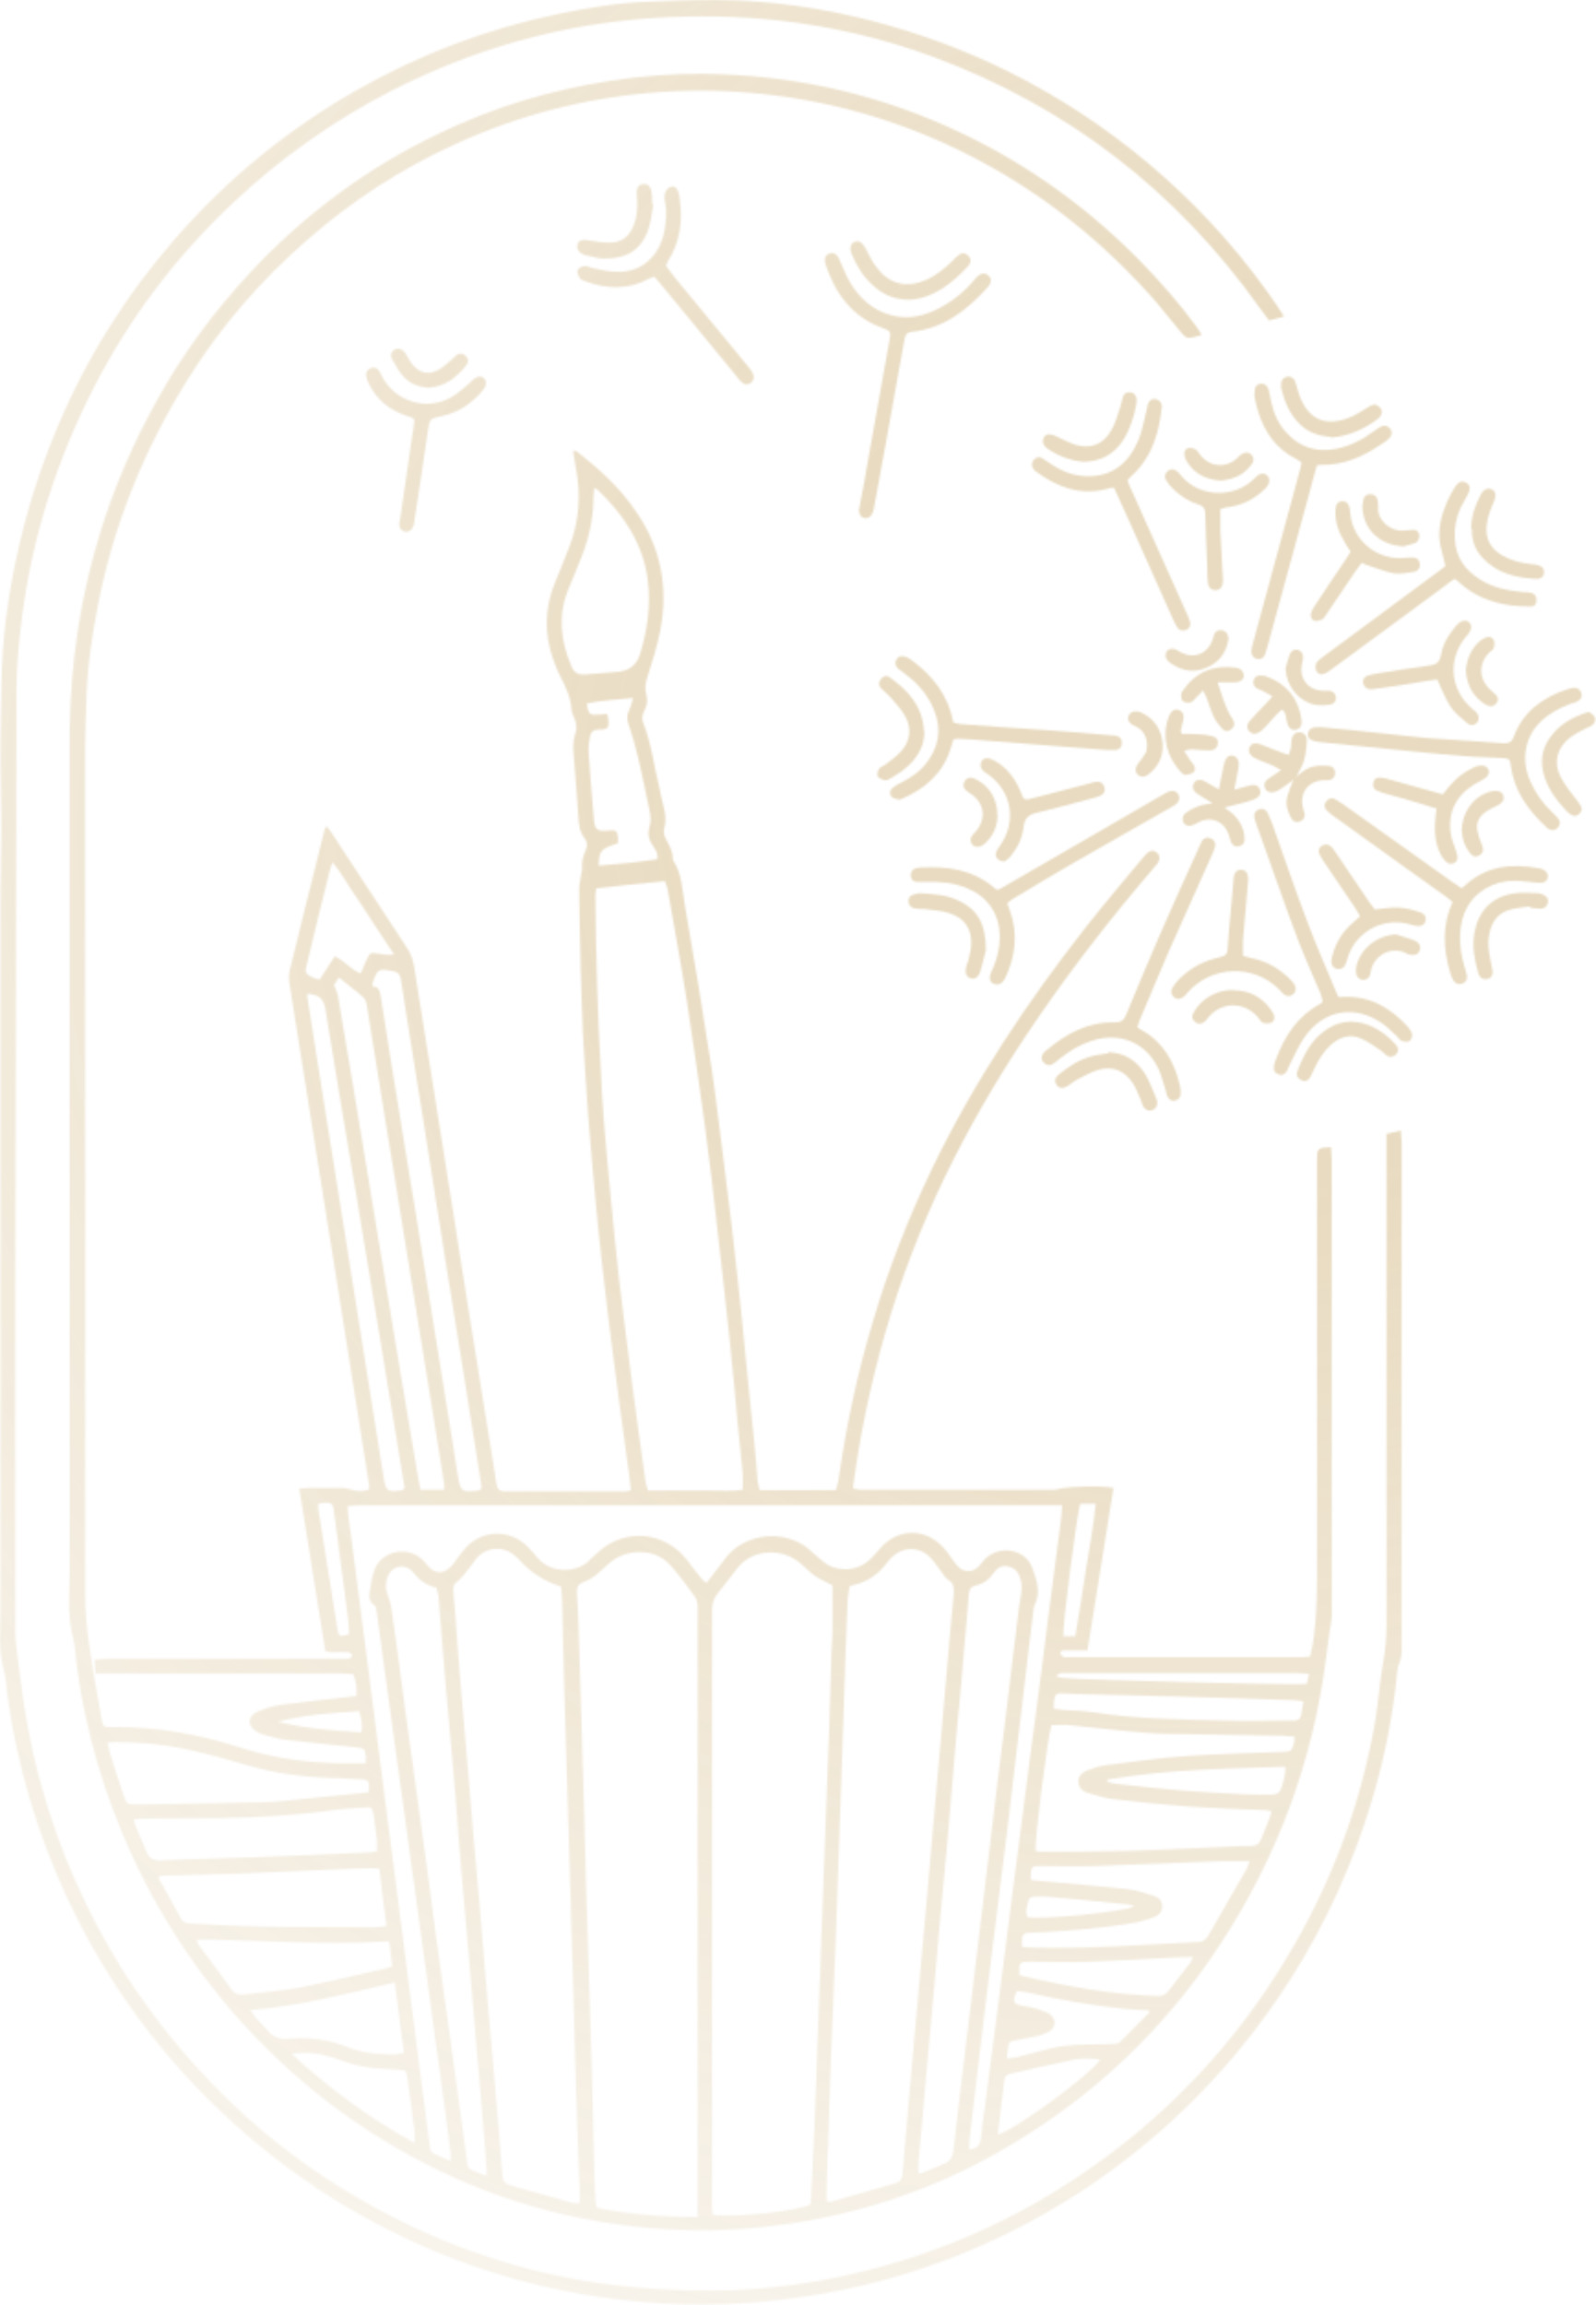 <?xml version="1.0" encoding="UTF-8"?> <svg xmlns="http://www.w3.org/2000/svg" width="870" height="1256" viewBox="0 0 870 1256" fill="none"><g opacity="0.3"><mask id="mask0_947_849" style="mask-type:alpha" maskUnits="userSpaceOnUse" x="0" y="0" width="870" height="1256"><path d="M654.736 182.651C652.06 183.268 650.002 184.092 647.943 184.092C646.708 184.092 645.267 182.857 644.443 181.827C639.503 176.063 634.974 170.094 630.033 164.33C602.86 133.451 571.57 107.719 535.133 88.162C501.166 69.841 464.935 57.901 426.851 52.549C407.501 49.873 387.944 48.843 368.388 49.667C326.187 51.519 285.633 61.195 247.343 78.898C218.523 92.073 192.173 109.16 168.088 130.157C142.15 152.596 119.917 178.328 101.802 207.56C78.334 245.438 61.865 285.992 53.425 329.634C49.925 347.132 47.455 364.835 47.043 382.539C46.837 390.362 46.426 398.184 46.426 406.213C46.426 560.4 46.426 714.794 46.426 868.982C46.426 877.834 47.249 886.685 48.484 895.537C50.337 909.124 52.807 922.505 55.278 936.091C56.101 941.032 56.307 941.032 61.248 941.032C85.333 940.826 108.595 944.943 131.445 952.354C148.737 957.912 166.441 960.383 184.556 960.794C189.291 960.794 194.026 960.794 199.378 960.794C199.378 959.353 199.378 958.118 199.378 956.677C198.967 952.972 198.349 952.56 194.438 952.148C181.674 950.707 168.911 949.472 156.148 948.031C151.825 947.62 147.708 946.179 143.591 945.149C142.15 944.737 140.709 944.12 139.474 943.296C134.739 940.003 134.945 935.268 140.091 932.798C144.208 930.945 148.737 929.504 153.266 928.886C165.618 927.24 178.175 926.004 190.526 924.563C191.762 924.563 192.791 924.152 194.232 924.152C194.644 920.034 194.232 916.329 192.585 912.212C190.115 912.212 187.85 911.8 185.586 911.8C143.591 911.8 101.596 911.8 59.601 911.8H51.984C51.984 909.124 51.778 907.065 51.572 904.389C54.042 904.389 56.307 903.772 58.365 903.772C100.361 903.772 142.356 903.772 184.351 903.772C185.997 903.772 187.85 903.772 189.497 903.772C190.732 903.772 192.173 903.154 191.762 901.713C191.762 901.096 190.321 900.272 189.497 900.272C186.615 900.066 183.733 900.272 180.851 900.272C179.822 900.272 178.792 900.066 177.351 899.655C172.617 870.423 167.882 840.985 163.147 811.136C165.618 811.136 167.264 810.724 168.911 810.724C174.469 810.724 180.233 810.724 185.792 810.724C188.056 810.724 190.526 811.341 192.791 811.959C195.467 812.577 197.114 812.782 201.231 811.547C201.231 810.106 201.231 808.254 200.819 806.813C195.467 773.052 190.115 739.085 184.762 705.325C180.439 678.357 176.116 651.184 171.793 624.216C167.059 594.367 162.324 564.312 157.589 534.462C157.383 532.815 157.589 530.963 157.795 529.316C163.971 503.79 170.352 478.469 176.734 452.943C176.734 452.119 177.351 451.502 177.969 450.061C179.204 451.707 180.233 452.737 180.851 453.972C194.644 474.969 208.23 495.761 222.023 516.759C224.081 519.846 225.111 523.14 225.728 526.64C230.669 558.136 235.815 589.632 240.756 620.923C245.285 649.949 250.019 679.181 254.548 708.207C258.46 733.115 262.577 757.818 266.488 782.727C267.929 791.373 269.37 800.019 270.605 808.665C271.017 811.341 272.252 812.577 274.928 812.577C296.955 812.577 318.776 812.577 340.803 812.577C341.626 812.577 342.45 812.371 343.891 811.959C343.479 808.871 343.273 805.783 342.861 802.901C340.185 783.551 337.509 764.2 335.039 744.849C332.568 726.322 330.304 707.795 328.245 689.268C327.01 678.151 325.775 666.829 324.746 655.507C323.305 639.656 321.864 623.805 320.629 607.954C319.599 593.132 318.57 578.31 317.747 563.282C317.129 551.343 316.923 539.403 316.512 527.257C316.1 513.053 315.894 498.849 315.688 484.645C315.688 482.174 316.306 479.704 316.717 477.028C316.717 475.793 317.335 474.764 317.335 473.528C316.923 470.029 317.747 466.735 319.188 463.441C320.423 460.971 320.217 458.707 318.57 456.648C315.894 453.148 315.482 449.237 315.276 445.12C314.659 434.209 313.629 423.299 312.806 412.388C312.394 408.065 312.188 403.742 313.629 399.625C314.659 396.949 314.247 394.273 313.218 391.597C312.6 389.95 311.571 388.303 311.571 386.862C311.159 380.275 308.483 374.305 305.395 368.541C303.748 365.453 302.719 362.365 301.484 359.071C296.543 345.073 296.955 331.075 302.513 317.488C305.189 310.9 307.865 304.519 310.336 297.931C315.894 283.727 316.717 269.317 313.835 254.495C313.218 251.613 313.012 248.731 312.394 245.643C313.218 245.643 313.835 245.643 314.041 245.643C326.393 255.319 337.921 265.612 346.773 278.787C360.565 298.755 364.476 320.782 359.742 344.455C358.095 352.484 355.625 360.306 353.154 368.129C351.919 371.629 351.302 375.128 352.331 378.628C353.154 381.716 352.742 384.392 351.302 387.068C350.272 389.127 349.655 391.185 350.478 393.45C355.007 404.566 356.242 416.3 359.124 427.828C359.948 431.533 360.565 435.239 361.594 438.944C362.624 443.061 363.447 447.179 362.006 451.502C361.594 453.148 362.006 455.207 362.83 456.854C364.682 460.353 366.741 463.647 366.741 467.764C366.741 468.176 366.741 468.382 366.947 468.794C371.887 476.205 371.887 485.056 373.328 493.291C378.475 522.523 383.21 551.754 387.738 580.986C390.62 600.543 392.885 620.099 395.355 639.45C397.825 658.595 400.09 677.945 402.148 697.09C403.795 711.912 405.236 726.734 406.677 741.556C408.324 757.201 409.765 772.846 411.412 788.491C412.03 794.049 412.441 799.813 412.853 805.372C412.853 807.43 413.471 809.283 414.088 811.959C428.087 811.959 441.673 811.959 455.672 811.959C456.289 809.695 456.907 808.048 457.113 806.195C461.23 776.963 467.405 748.143 475.846 719.94C484.286 691.326 495.196 663.535 508.165 636.568C531.016 589.221 560.042 545.785 592.361 504.613C602.242 492.056 612.741 479.704 623.034 467.353C623.858 466.529 624.475 465.5 625.504 464.676C626.945 463.441 628.592 463.03 630.239 464.265C632.092 465.5 632.298 467.353 631.68 469.205C631.268 470.235 630.445 471.264 629.622 472.087C606.977 498.437 585.568 525.816 565.806 554.636C531.633 604.248 503.842 657.36 485.933 715C477.287 742.997 470.699 771.611 466.376 800.637C465.964 803.519 465.553 806.401 465.141 809.283C465.141 809.695 465.141 810.312 465.141 811.136C466.376 811.136 467.817 811.753 469.052 811.753C503.636 811.753 538.221 811.753 572.805 811.753C574.246 811.753 575.481 811.753 576.922 811.341C582.068 809.9 600.39 809.283 606.977 810.724C602.242 839.956 597.714 869.393 592.773 899.243C589.891 899.243 587.421 899.243 585.156 899.243C583.304 899.243 581.451 899.243 579.598 899.243C578.981 899.243 577.745 900.478 577.951 900.684C578.157 901.507 578.981 902.537 579.598 902.742C580.833 903.154 582.274 902.948 583.715 902.948C625.299 902.948 667.088 902.948 708.671 902.948C710.318 902.948 711.965 902.948 714.229 902.537C714.641 900.066 715.259 897.802 715.67 895.537C718.141 879.48 717.935 863.218 717.935 846.955C717.935 775.934 717.935 705.119 717.935 634.098C717.935 633.48 717.935 632.657 717.935 632.039C717.935 625.657 718.141 625.452 725.551 625.04C725.551 627.304 725.963 629.775 725.963 632.039C725.963 688.856 725.963 745.879 725.963 802.695C725.963 828.634 725.963 854.366 725.963 880.304C725.963 883.392 725.14 886.274 724.728 889.362C724.11 893.891 723.493 898.625 722.875 903.154C715.67 959.971 696.114 1012.46 664.617 1060.22C639.091 1099.13 606.977 1131.66 568.482 1157.59C526.487 1186.21 480.169 1204.32 429.939 1211.74C412.441 1214.21 394.943 1215.65 377.24 1215.23C329.069 1214.21 282.957 1203.71 239.315 1182.71C205.76 1166.45 175.499 1145.45 148.737 1119.51C116.006 1087.81 90.273 1051.17 71.335 1009.58C56.925 977.675 46.837 944.12 42.103 909.33C41.279 903.772 41.279 898.008 39.838 892.45C36.339 879.069 38.191 865.482 37.986 852.101C37.986 730.439 37.986 608.777 37.986 486.909C37.986 457.266 37.986 427.622 37.986 397.978C38.397 360.718 43.955 324.281 55.072 288.668C62.688 264.377 72.776 241.115 85.127 218.882C99.331 192.944 116.623 169.682 136.797 148.067C166.235 116.57 200.408 91.25 239.315 72.723C268.752 58.519 299.837 49.049 332.363 44.108C349.449 41.432 366.741 39.991 384.033 40.197C429.528 40.815 473.375 49.873 515.165 68.4C555.307 86.103 590.714 110.806 621.387 142.097C632.298 153.213 642.591 164.947 651.854 177.504C652.678 178.74 653.501 179.975 654.736 181.827V182.651ZM380.327 1207.62C380.327 1204.94 380.327 1202.68 380.327 1200.62C380.327 1093.57 380.327 986.321 380.327 879.275C380.327 877.834 380.327 876.187 380.327 874.746C380.122 873.305 379.916 871.658 379.092 870.423C374.769 864.453 370.446 858.483 365.506 852.925C360.153 846.955 352.948 844.896 344.92 845.926C339.156 846.749 334.627 849.219 330.51 853.131C326.804 856.63 323.099 860.336 318.158 861.982C315.276 863.012 314.247 864.865 314.453 867.747C314.865 872.893 315.07 878.039 315.276 883.186C315.688 894.096 315.894 905.007 316.306 916.123C316.717 928.063 316.923 940.003 317.335 952.148C317.747 963.265 317.952 974.381 318.364 985.497C318.982 1009.38 319.599 1033.05 320.423 1056.93C321.04 1079.37 321.864 1101.81 322.481 1124.25C323.099 1143.39 323.305 1162.54 323.922 1181.89C323.922 1188.06 324.54 1194.24 324.746 1200.41C324.746 1201.24 325.158 1202.06 325.569 1203.09C343.479 1206.59 361.594 1208.03 380.739 1208.03L380.327 1207.62ZM388.768 1206.79C398.855 1208.65 434.88 1204.74 441.673 1201.24C441.673 1200.41 442.085 1199.38 442.085 1198.35C442.702 1186.83 443.32 1175.5 443.732 1163.98C444.555 1145.45 445.173 1126.92 445.79 1108.6C446.408 1090.07 447.231 1071.55 447.849 1053.22C448.467 1034.7 449.29 1016.17 449.908 997.849C450.525 979.322 451.349 961 451.966 942.473C452.378 929.092 452.79 915.711 453.201 902.331C453.201 897.802 453.819 893.479 453.819 888.95C453.819 880.51 453.819 872.275 453.819 863.835C450.731 862.188 447.437 860.747 444.555 858.895C441.467 856.836 438.997 853.954 435.909 851.484C434.262 850.249 432.615 849.013 430.763 848.19C422.528 844.279 409.971 844.69 402.148 854.16C398.443 858.689 395.149 863.424 391.444 867.952C388.974 870.834 388.15 873.716 388.15 877.216C388.15 985.086 388.15 1093.16 388.15 1201.03C388.15 1202.88 388.15 1204.74 388.562 1206.79H388.768ZM324.952 484.027C324.746 486.086 324.54 487.321 324.54 488.35C324.746 505.025 324.952 521.905 325.569 538.58C325.981 554.225 326.804 569.664 327.628 585.309C328.04 593.338 328.451 601.366 329.069 609.395C330.098 623.187 331.539 636.98 332.774 650.772C334.215 665.8 335.656 680.827 337.303 695.649C339.362 713.765 341.832 731.88 344.096 750.202C346.567 768.935 349.037 787.462 351.713 806.195C351.919 808.048 352.537 809.9 353.154 812.165C359.124 812.165 364.888 812.165 370.652 812.165C376.21 812.165 381.974 812.165 387.533 812.165C393.297 812.165 399.061 812.577 404.825 811.753C404.825 808.254 405.03 805.372 404.825 802.49C404.001 793.638 402.972 784.786 402.148 775.934C400.707 760.289 399.266 744.643 397.62 728.998C395.561 708.618 393.091 688.238 390.826 667.858C388.768 649.743 386.709 631.422 384.239 613.306C381.151 590.662 377.857 567.811 374.358 545.167C371.27 525.199 367.564 505.436 364.065 485.468C363.859 483.615 363.035 481.969 362.418 480.116C349.655 481.351 337.509 482.586 324.952 484.027ZM315.688 1200.62C315.688 1199.59 316.1 1198.77 316.1 1197.94C315.688 1184.56 315.07 1171.18 314.659 1157.8C313.835 1134.13 313.218 1110.45 312.6 1086.99C312.188 1076.07 311.983 1065.16 311.571 1054.05C310.953 1030.58 310.13 1007.11 309.512 983.645C308.895 961 308.071 938.562 307.454 915.917C307.042 901.301 306.836 886.891 306.424 872.275C306.424 869.599 306.013 866.923 305.807 864.453C296.886 861.708 289.27 856.836 282.957 849.837C282.545 849.425 282.133 848.808 281.516 848.396C274.928 842.014 265.047 842.426 259.283 849.631C257.636 851.69 256.195 854.16 254.342 856.219C252.696 858.277 251.049 860.336 249.196 861.777C247.343 863.218 246.931 864.659 247.137 866.923C248.167 877.834 248.784 888.744 249.608 899.655C250.225 908.095 251.049 916.329 251.666 924.769C252.901 940.003 254.342 955.03 255.578 970.264C256.401 979.527 257.019 988.585 257.842 997.849C259.077 1012.46 260.518 1027.08 261.753 1041.9C262.577 1051.99 263.4 1062.08 264.224 1072.16C266.076 1093.57 267.929 1114.78 269.782 1136.19C271.223 1152.65 272.664 1168.92 273.899 1185.39C274.105 1188.47 275.546 1189.91 278.222 1190.74C289.338 1193.83 300.66 1197.12 311.777 1200.21C312.806 1200.41 314.041 1200.41 315.482 1200.62H315.688ZM451.349 1199.59C452.378 1199.59 452.995 1199.8 453.407 1199.59C465.141 1196.3 476.669 1192.8 488.403 1189.5C491.079 1188.68 491.903 1186.83 492.108 1184.15C492.726 1174.89 493.549 1165.62 494.373 1156.57C495.608 1142.57 496.843 1128.57 498.078 1114.57C499.313 1101.4 500.343 1088.22 501.578 1075.25C502.813 1061.66 504.048 1047.87 505.283 1034.29C506.518 1020.9 507.548 1007.32 508.783 993.938C510.018 979.322 511.459 964.706 512.694 949.884C513.724 937.327 514.959 924.563 515.988 912.006C517.223 897.596 518.458 882.98 519.899 868.57C520.105 865.276 519.899 862.6 516.811 860.747C515.37 859.924 514.341 858.071 513.106 856.424C511.459 854.16 510.018 851.895 508.165 849.837C501.99 842.22 491.697 842.22 485.315 849.425C484.286 850.66 483.257 851.69 482.433 852.925C477.904 858.483 472.346 861.983 465.347 863.629C464.729 863.629 464.112 864.041 463.082 864.453C462.671 866.923 462.259 869.393 462.053 872.07C461.23 890.803 460.612 909.742 459.995 928.475C459.583 941.032 459.171 953.383 458.759 965.941C457.936 987.35 457.318 1008.76 456.495 1030.17C456.083 1040.05 455.877 1049.93 455.466 1060.02C454.642 1081.84 453.613 1103.45 452.79 1125.28C452.172 1140.1 451.966 1155.12 451.349 1169.95C451.349 1171.18 451.143 1172.42 451.143 1173.45C450.937 1181.27 450.731 1189.3 450.525 1197.12C450.525 1197.94 450.731 1198.77 450.937 1199.8L451.349 1199.59ZM245.696 1177.36C245.696 1175.71 245.696 1174.68 245.696 1173.86C244.255 1162.33 242.814 1150.8 241.167 1139.27C236.639 1106.75 232.316 1074.22 227.787 1041.49C223.875 1012.67 219.758 983.851 215.847 955.03C212.347 929.504 208.848 903.772 205.348 878.245C205.348 877.01 204.936 875.157 203.907 874.54C201.025 872.481 201.025 869.805 201.643 866.717C202.054 864.041 202.466 861.365 203.084 858.689C203.701 856.63 204.319 854.366 205.554 852.513C211.112 844.073 224.699 842.22 232.316 852.101C236.844 858.277 242.403 858.071 247.137 852.101C248.99 849.631 250.637 847.161 252.696 844.69C261.753 833.162 278.428 832.751 288.309 843.455C289.75 845.102 291.397 846.749 292.632 848.396C300.455 858.071 315.07 856.836 321.452 850.043C322.893 848.396 324.746 847.161 326.393 845.514C340.391 832.545 362.212 834.398 374.152 849.631C376.828 853.131 379.504 856.63 382.386 860.13C383.004 860.953 384.033 861.571 385.062 862.6C388.562 857.865 392.061 853.748 395.355 849.219C406.266 834.398 429.733 833.162 442.291 845.308C444.349 847.161 446.408 849.013 448.466 850.66C451.76 853.542 455.466 854.777 459.789 854.983C467.2 855.395 472.552 852.101 477.081 846.749C479.551 843.867 482.021 840.985 485.109 838.926C495.608 832.133 508.165 835.015 515.988 845.308C518.047 847.984 519.693 850.66 521.752 853.131C525.252 857.042 530.398 857.042 533.898 853.131C534.927 852.101 535.75 850.66 536.78 849.631C544.602 841.603 559.012 843.867 562.718 854.366C564.982 860.747 567.658 867.541 563.953 874.746C563.335 875.981 563.335 877.834 563.129 879.275C561.688 890.597 560.247 902.125 559.012 913.447C555.719 940.62 552.631 967.794 549.337 994.967C546.455 1018.64 543.367 1042.11 540.485 1065.78C536.368 1099.34 532.251 1133.1 528.339 1166.86C528.339 1168.3 528.339 1169.74 528.339 1171.18C532.662 1170.77 534.309 1168.92 534.721 1165.21C535.133 1159.86 535.956 1154.3 536.78 1148.95C539.662 1126.1 542.75 1103.45 545.632 1080.6C547.896 1062.9 550.16 1045.2 552.425 1027.7C554.689 1010.82 556.748 993.732 559.012 976.851C560.865 962.235 562.718 947.619 564.776 933.004C567.041 915.917 569.305 898.625 571.364 881.539C573.628 864.247 575.893 846.955 578.157 829.663C578.569 826.781 578.775 823.693 578.98 820.193C576.099 820.193 573.834 820.193 571.775 820.193C502.607 820.193 433.233 820.193 364.065 820.193C308.277 820.193 252.695 820.193 196.908 820.193C194.644 820.193 192.173 820.399 189.497 820.605C189.497 822.87 189.703 824.516 189.909 826.163C190.321 830.28 190.938 834.398 191.556 838.309C193.408 852.719 195.261 867.129 197.114 881.539C198.967 895.743 200.819 909.947 202.672 924.358C204.936 941.444 206.995 958.736 209.259 975.822C211.73 995.584 214.406 1015.14 216.876 1034.9C219.141 1051.99 221.405 1069.28 223.464 1086.37C225.728 1103.87 227.993 1121.36 230.257 1138.86C231.698 1149.15 232.933 1159.65 234.374 1169.95C234.374 1171.18 235.198 1172.62 236.227 1173.24C238.903 1174.68 241.785 1175.71 244.873 1177.15L245.696 1177.36ZM500.754 1184.56C506.107 1183.12 510.43 1180.65 514.959 1178.8C518.047 1177.56 519.282 1175.3 519.693 1172.21C521.34 1156.98 523.193 1141.95 525.046 1126.72C526.898 1111.28 528.751 1095.84 530.604 1080.4C532.457 1065.16 534.309 1049.73 536.162 1034.49C538.426 1016.17 540.485 997.849 542.75 979.322C544.602 963.882 546.661 948.443 548.514 933.004C550.778 913.859 553.248 894.714 555.513 875.363C556.13 870.423 557.777 865.688 556.336 860.542C555.307 856.836 553.454 854.366 549.749 853.542C546.043 852.719 543.367 854.366 541.514 857.248C539.25 860.542 536.162 863.012 532.045 863.835C529.369 864.453 528.339 865.894 528.134 868.364C527.516 877.216 526.693 886.068 525.869 894.92C525.046 904.389 524.222 914.065 523.399 923.534C522.164 936.503 520.929 949.472 519.899 962.441C518.664 976.234 517.635 990.026 516.4 1003.82C515.165 1016.99 513.929 1030.17 512.694 1043.14C511.459 1056.52 510.43 1070.11 509.195 1083.49C507.754 1100.78 505.901 1117.86 504.46 1135.16C503.225 1149.77 501.99 1164.59 500.549 1179.21C500.549 1180.44 500.549 1181.89 500.549 1183.74L500.754 1184.56ZM265.253 1185.8C265.253 1184.15 265.253 1183.33 265.253 1182.5C264.841 1175.92 264.224 1169.53 263.812 1163.15C262.988 1154.1 262.371 1145.04 261.547 1135.98C260.312 1121.57 259.077 1107.37 257.842 1092.96C257.019 1083.07 256.195 1073.19 255.372 1063.31C254.137 1049.52 252.901 1035.73 251.666 1021.93C250.431 1007.73 249.402 993.526 248.372 979.527C246.52 957.706 244.461 935.886 242.608 914.065C241.373 899.655 240.344 885.45 239.109 871.04C239.109 868.982 238.285 867.129 237.874 865.07C232.316 863.835 228.404 860.953 225.111 856.63C222.023 852.719 216.67 852.719 213.377 855.807C210.7 858.277 209.671 864.247 210.906 867.747C211.936 870.629 212.965 873.511 213.377 876.598C216.053 895.332 218.523 913.859 220.993 932.592C223.875 954.001 226.963 975.204 229.845 996.614C232.521 1015.55 234.992 1034.7 237.462 1053.64C240.756 1077.31 244.049 1101.19 247.343 1124.86C249.813 1142.77 252.284 1160.89 254.754 1178.8C254.754 1180.03 255.578 1181.68 256.607 1182.09C259.283 1183.53 262.165 1184.36 265.459 1185.59L265.253 1185.8ZM705.583 946.179C703.319 946.179 701.26 945.973 699.407 945.767C678.41 945.355 657.207 945.149 636.209 944.737C628.386 944.737 620.564 943.708 612.741 943.091C602.86 942.061 592.979 941.032 583.098 940.003C579.804 939.591 576.304 940.003 573.216 940.003C571.158 945.355 563.747 1004.02 564.57 1008.55C565.394 1008.55 566.217 1008.97 567.041 1008.97C582.686 1008.97 598.331 1008.97 613.771 1008.55C634.562 1007.94 655.56 1006.7 676.351 1005.88C678.204 1005.88 680.057 1005.88 681.91 1005.88C684.586 1005.88 686.438 1004.85 687.468 1002.17C688.909 998.261 690.761 994.143 692.202 990.232C692.614 989.203 692.82 987.968 693.026 986.732C691.791 986.732 690.967 986.527 690.144 986.321C675.734 985.703 661.324 985.292 647.12 984.262C633.327 983.233 619.535 981.792 605.742 980.145C601.419 979.528 597.096 978.086 592.773 976.851C590.097 976.028 588.038 974.175 587.832 970.881C587.832 967.588 589.891 965.735 592.567 964.706C595.861 963.471 599.36 962.235 602.86 961.824C617.27 959.971 631.68 957.912 646.09 956.883C663.588 955.648 680.88 955.236 698.378 954.619C704.142 954.413 704.142 954.413 705.583 948.855C705.583 948.443 705.583 947.825 705.583 946.384V946.179ZM242.197 811.753C242.197 809.695 242.197 808.048 241.785 806.401C240.344 796.931 238.697 787.462 237.256 777.992C232.933 751.231 228.61 724.675 224.287 697.914C219.552 669.299 215.023 640.479 210.289 611.865C206.789 590.662 203.495 569.252 199.996 548.049C199.79 546.402 199.172 544.549 198.143 543.52C194.026 539.815 189.497 536.521 184.762 532.61C183.527 534.462 182.704 535.903 182.086 536.727C183.115 539.403 184.145 541.256 184.351 543.314C187.233 559.989 189.909 576.663 192.791 593.544C198.143 625.657 203.29 657.771 208.642 689.679C214.612 726.322 220.788 762.965 226.963 799.608C227.581 803.519 228.404 807.636 229.228 811.753H242.403H242.197ZM262.371 811.341C262.371 810.312 262.371 809.695 262.371 809.077C259.283 789.726 256.195 770.17 253.107 750.819C249.608 728.586 245.902 706.56 242.403 684.327C238.491 659.212 234.374 633.892 230.463 608.777C227.581 590.25 224.493 571.929 221.611 553.401C220.582 546.814 219.552 540.226 218.523 533.639C218.111 530.963 216.876 529.522 213.994 529.11C206.172 527.669 205.76 527.875 203.084 535.697C203.084 536.109 203.084 536.727 203.084 537.55C206.172 537.55 206.789 539.197 207.407 542.079C211.112 566.164 215.023 590.044 218.935 614.129C224.287 646.655 229.639 679.386 234.786 711.912C239.726 742.585 244.667 773.464 249.608 804.136C251.049 812.782 251.666 813.194 260.518 812.165C260.93 812.165 261.547 811.753 262.371 811.341ZM86.568 1022.35C86.568 1022.96 86.568 1023.38 86.568 1023.58C90.685 1030.99 94.802 1038.2 98.714 1045.61C99.743 1047.46 101.39 1047.87 103.448 1048.08C116.212 1048.7 129.181 1049.52 141.944 1049.73C162.736 1050.14 183.733 1049.93 204.525 1050.14C206.377 1050.14 208.024 1049.73 210.7 1049.52C209.259 1038.81 208.024 1028.73 206.789 1018.23C201.025 1017.61 195.673 1018.23 190.526 1018.23C170.146 1019.05 149.766 1020.08 129.592 1020.9C116.417 1021.32 103.243 1021.52 90.068 1021.93C88.832 1021.93 87.803 1022.35 86.568 1022.35ZM323.922 265.612C323.922 267.67 323.511 269.111 323.511 270.552C323.511 281.874 321.246 292.579 317.129 303.078C314.865 309.048 312.394 314.812 309.924 320.782C303.954 335.192 305.601 349.19 311.571 363.188C313.012 366.688 315.276 367.717 318.776 367.511C324.746 366.894 330.716 366.688 336.686 366.07C343.136 365.521 347.253 362.159 349.037 355.983C352.948 343.014 354.801 329.839 353.154 316.459C350.684 296.49 340.185 280.639 325.981 267.053C325.569 266.641 324.952 266.435 323.922 265.818V265.612ZM557.16 1060.84C559.836 1060.84 562.1 1061.25 564.159 1061.25C593.802 1061.87 623.446 1059.61 652.884 1058.17C655.56 1058.17 657.412 1056.93 658.648 1054.67C665.647 1042.52 672.646 1030.37 679.645 1018.23C680.263 1017.2 680.469 1015.76 681.086 1014.11C675.528 1014.11 670.587 1014.11 665.647 1014.11C642.385 1014.94 619.123 1015.96 595.861 1016.79C586.186 1017.2 576.304 1016.79 566.629 1016.79C562.512 1016.79 562.306 1017.2 561.894 1021.11C561.894 1022.14 561.894 1022.96 561.894 1024.4C564.159 1024.61 566.217 1024.82 568.07 1025.02C583.509 1026.46 599.155 1027.7 614.594 1029.35C619.535 1029.96 624.269 1031.61 629.004 1033.05C631.68 1033.87 633.533 1035.93 633.533 1038.81C633.533 1041.7 631.68 1043.55 629.21 1044.58C625.71 1045.81 622.005 1047.05 618.299 1047.67C600.596 1050.75 582.686 1051.99 564.776 1053.02C563.335 1053.02 561.688 1053.02 560.247 1053.22C558.395 1053.22 557.365 1054.25 557.16 1056.11C557.16 1057.34 557.16 1058.78 557.16 1060.84ZM58.571 949.472C58.983 951.531 59.395 953.178 59.806 954.825C62.277 962.441 64.541 970.264 67.217 977.881C69.07 983.233 69.07 983.233 74.834 983.233C97.684 982.821 120.74 982.615 143.591 981.998C150.178 981.998 156.972 980.968 163.559 980.351C171.999 979.527 180.233 978.704 188.468 977.881C192.585 977.469 196.908 977.057 200.819 976.645C201.643 970.264 201.025 969.646 195.673 969.44C191.144 969.44 186.821 968.823 182.292 968.823C166.235 968.411 150.178 966.353 134.739 961.824C114.359 955.854 93.979 950.09 72.57 949.472C68.041 949.472 63.512 948.855 58.365 949.472H58.571ZM72.981 991.467C73.393 993.114 73.393 994.349 74.011 995.379C75.863 999.907 77.922 1004.23 79.569 1008.55C81.01 1012.26 83.274 1013.91 87.391 1013.7C95.42 1013.29 103.448 1013.08 111.477 1012.88C132.063 1012.26 152.443 1011.44 173.028 1010.61C182.498 1010.2 191.762 1009.79 201.231 1009.38C202.466 1009.38 203.907 1008.97 205.554 1008.76C205.554 1006.7 205.554 1004.85 205.554 1003C204.936 998.466 204.319 993.938 203.701 989.203C203.084 985.086 202.672 984.468 198.555 984.88C192.791 985.292 186.821 985.497 181.057 986.321C160.883 989.203 140.503 990.232 120.123 990.644C106.742 990.85 93.361 990.644 79.981 990.85C77.716 990.85 75.658 991.056 72.981 991.261V991.467ZM220.582 810.93C219.346 803.519 218.111 795.902 216.876 788.285C212.347 760.495 207.613 732.498 203.084 704.707C197.526 670.534 191.762 636.568 185.997 602.396C183.115 584.898 180.233 567.194 177.351 549.696C176.322 544.138 173.852 541.873 167.47 541.462C167.47 542.903 167.47 544.138 167.882 545.579C169.735 557.313 171.587 569.252 173.44 580.986C177.557 606.307 181.469 631.627 185.586 657.154C189.497 681.239 193.203 705.53 197.114 729.616C201.025 754.73 205.142 779.639 209.054 804.754C210.289 812.782 211.112 813.194 219.346 811.959C219.346 811.959 219.552 811.753 220.376 811.136L220.582 810.93ZM212.141 1057.75C177.351 1060.02 143.385 1057.14 109.418 1056.72C108.801 1056.72 108.183 1057.14 107.154 1057.34C107.771 1058.37 107.977 1059.4 108.595 1060.22C114.565 1068.25 120.535 1076.07 126.299 1084.1C127.946 1086.16 129.798 1087.19 132.474 1086.78C142.561 1085.54 152.854 1084.93 162.941 1083.07C178.792 1079.99 194.644 1076.07 210.495 1072.58C211.524 1072.37 212.347 1071.75 213.788 1071.34C213.171 1067.02 212.759 1062.9 212.141 1057.75ZM326.187 471.676C336.891 470.852 347.596 469.823 358.301 468.176C358.918 464.471 356.86 462.412 355.419 460.148C353.566 457.266 352.948 454.178 353.978 450.884C355.007 447.796 354.801 444.502 353.978 441.209C351.919 431.739 350.066 422.064 347.802 412.594C346.361 406.624 344.714 400.655 342.655 394.891C341.626 391.803 341.626 389.332 343.067 386.656C343.891 385.009 344.302 382.951 345.126 380.275C336.068 381.304 327.834 381.51 319.805 383.363C320.835 389.332 321.452 389.744 326.393 389.332C327.834 389.332 329.275 389.127 330.922 388.921C331.333 390.568 331.745 391.597 331.745 392.832C331.951 396.332 331.333 397.155 328.04 397.567C327.422 397.567 326.599 397.567 325.981 397.567C323.717 397.567 322.07 398.802 321.658 401.066C321.246 403.948 320.629 406.83 320.835 409.712C321.658 421.858 322.687 434.004 323.717 445.943C324.128 452.119 325.363 453.148 331.745 452.531C335.862 452.119 336.48 452.531 336.891 456.854C336.891 457.883 336.891 458.707 336.686 459.53C327.628 462.412 326.393 463.647 326.393 471.676H326.187ZM215.229 1080.19C188.88 1086.16 163.353 1093.16 136.386 1095.22C137.827 1097.07 138.444 1098.31 139.268 1099.34C141.326 1101.6 143.591 1103.66 145.649 1106.13C148.737 1109.84 152.237 1111.48 157.177 1110.86C168.294 1109.84 179.41 1111.28 189.909 1115.6C197.937 1118.89 206.583 1119.31 215.023 1119.51C216.67 1119.51 218.111 1118.89 220.17 1118.48C218.523 1105.72 216.876 1093.57 215.229 1080.19ZM573.834 931.151C576.304 931.151 578.157 931.563 580.01 931.768C585.362 932.18 590.714 932.18 595.861 933.004C619.74 936.709 644.032 936.915 668.117 937.532C679.645 937.944 690.967 937.532 702.495 937.532C703.525 937.532 704.554 937.532 705.583 937.532C707.642 937.532 708.877 936.503 709.289 934.65C709.7 932.18 710.112 929.71 710.524 927.034C708.671 926.828 707.23 926.416 705.995 926.416C684.38 925.799 662.971 924.975 641.356 924.358C624.681 923.946 607.801 923.534 591.126 923.122C587.627 923.122 583.921 922.917 580.422 922.711C575.687 922.505 575.069 922.711 574.452 927.445C574.452 928.475 574.452 929.504 574.452 931.151H573.834ZM182.498 521.082C188.056 523.552 191.144 528.492 196.702 530.345C197.731 527.669 198.761 525.405 199.79 523.14C201.643 519.023 201.849 518.817 206.377 519.641C209.054 520.052 211.524 520.67 214.818 520.052C210.906 514.082 207.201 508.524 203.495 502.966C199.996 497.614 196.496 492.056 192.791 486.703C189.085 481.351 185.997 475.381 181.263 469.823C180.645 471.882 180.028 472.911 179.822 474.146C175.499 491.232 171.382 508.318 167.264 525.405C166.029 530.139 166.441 530.757 170.97 532.815C171.793 533.227 172.823 533.433 174.264 533.639C176.94 529.522 179.616 525.405 182.498 521.082ZM225.934 1167.48C225.934 1164.59 225.934 1162.95 225.934 1161.3C224.699 1151.62 223.464 1141.95 222.023 1132.27C221.405 1127.95 221.199 1127.95 216.876 1127.75C210.289 1127.33 203.495 1127.13 197.114 1125.89C191.556 1124.86 186.409 1122.8 180.851 1120.95C174.058 1118.89 167.264 1117.86 159.03 1119.1C179.616 1138.04 201.231 1154.1 225.728 1167.48H225.934ZM626.74 1096.87L626.122 1095.43C621.799 1095.22 617.682 1095.01 613.359 1094.6C595.243 1092.75 577.334 1089.66 559.63 1085.54C557.777 1085.13 555.924 1085.13 554.278 1084.93C551.807 1090.9 552.219 1091.93 557.777 1092.96C560.042 1093.37 562.512 1093.78 564.776 1094.4C566.835 1095.01 569.099 1095.84 570.952 1096.66C573.011 1097.69 574.657 1099.34 574.863 1101.81C574.863 1104.48 573.422 1106.34 571.158 1107.37C569.305 1108.19 567.453 1109.01 565.394 1109.42C561.483 1110.25 557.571 1110.86 553.866 1111.69C552.219 1112.1 550.16 1112.1 549.749 1114.16C549.337 1116.42 549.131 1118.69 548.719 1121.57C553.042 1121.57 556.336 1120.33 559.836 1119.51C566.629 1117.86 573.422 1115.6 580.216 1114.78C588.656 1113.75 597.302 1114.16 605.742 1113.75C607.389 1113.75 609.448 1113.75 610.477 1112.72C615.829 1107.57 620.976 1102.01 626.328 1096.66L626.74 1096.87ZM555.513 1076.07C556.542 1076.49 557.365 1076.69 558.189 1076.9C582.274 1082.46 606.566 1086.78 631.268 1087.6C633.739 1087.6 635.386 1086.78 637.032 1084.72C640.944 1079.57 645.061 1074.43 648.972 1069.28C649.384 1068.66 649.796 1067.84 650.413 1066.4C648.149 1066.4 646.502 1066.4 644.855 1066.4C628.181 1067.22 611.3 1068.25 594.626 1068.87C583.509 1069.28 572.393 1068.87 561.277 1068.87C555.719 1068.87 555.307 1069.28 555.719 1075.66L555.513 1076.07ZM599.978 1122.19C595.037 1121.57 590.303 1121.36 585.568 1122.19C573.834 1124.66 562.1 1127.33 550.572 1130.01C548.925 1130.42 547.69 1131.24 547.484 1133.1C546.249 1142.98 545.22 1152.86 543.985 1162.54C543.985 1162.54 543.985 1162.74 544.19 1162.95C553.248 1160.68 594.626 1130.42 599.772 1122.19H599.978ZM603.683 969.646V970.881C605.124 971.293 606.565 971.705 608.006 971.911C620.976 973.352 633.739 974.793 646.708 975.822C657.001 976.646 667.499 977.057 677.998 977.675C683.145 977.881 688.291 977.881 693.438 977.881C694.673 977.881 696.114 977.469 697.143 976.645C698.79 975.204 701.054 966.147 700.643 962.647C668.323 963.676 635.797 964.088 603.683 969.646ZM586.186 891.42C588.244 879.275 590.097 867.335 591.95 855.395C593.802 843.455 596.067 831.721 597.302 819.37H588.862C587.009 824.722 578.981 887.509 579.598 891.626H585.98L586.186 891.42ZM575.687 913.241C577.54 913.859 578.363 914.271 579.186 914.271C587.421 915.3 708.054 918.388 712.377 917.564C712.788 916.123 712.994 914.271 713.612 912.006C710.73 912.006 708.671 911.594 706.407 911.594C665.235 911.594 624.269 911.594 583.098 911.594C581.657 911.594 580.01 911.594 578.569 911.594C577.951 911.594 577.128 912.212 575.687 913.035V913.241ZM173.44 819.37C173.44 821.223 173.44 822.87 173.852 824.516C177.146 845.514 180.645 866.717 183.939 887.715C184.556 891.832 185.174 892.038 190.321 890.391C190.321 888.127 190.115 885.862 189.909 883.598C188.468 871.658 186.821 859.512 185.174 847.572C184.145 839.338 183.115 830.898 181.88 822.664C181.469 819.37 180.645 818.752 177.146 818.752C175.91 818.752 174.881 819.164 173.44 819.37ZM618.505 1038.61C616.858 1038.2 615.623 1037.58 614.182 1037.58C599.978 1036.14 585.568 1034.7 571.364 1033.46C568.893 1033.26 566.217 1033.26 563.747 1033.46C562.718 1033.46 560.865 1034.08 560.865 1034.9C560.042 1037.99 558.601 1041.28 560.042 1044.58C569.099 1046.02 611.506 1041.9 618.299 1038.81L618.505 1038.61ZM195.879 932.386C180.645 933.415 166.029 934.239 151.619 938.15C166.441 941.855 181.674 942.885 196.908 943.914C197.937 939.797 196.908 936.709 195.879 932.592V932.386Z" fill="#B4862E"></path><path d="M699.614 172.559C696.526 173.382 694.261 174 691.791 174.618C689.938 172.147 688.292 169.883 686.439 167.413C641.15 103.802 581.863 58.102 508.577 30.929C481.404 20.842 453.407 14.46 424.793 11.166C402.355 8.696 379.71 8.284 357.066 9.725C305.807 13.019 257.636 26.606 212.142 50.074C181.057 66.13 152.855 86.305 127.328 110.184C96.038 139.622 70.511 173.177 50.955 211.466C30.987 250.579 17.812 291.751 12.048 335.393C10.401 348.568 8.96 361.948 8.96 375.329C8.754 484.434 8.548 593.333 8.342 702.438C8.342 764.401 8.342 826.57 8.342 888.533C8.342 895.533 9.577 902.532 10.401 909.325C12.871 930.734 16.577 951.732 22.341 972.318C32.016 1007.52 46.632 1040.66 65.777 1071.75C84.716 1102.01 107.566 1129.18 133.916 1153.06C155.531 1172.62 179.41 1189.29 205.143 1203.29C240.55 1222.64 278.016 1235.82 317.747 1242.61C330.922 1244.87 344.303 1246.31 357.478 1247.14C370.858 1247.96 384.239 1248.37 397.62 1247.96C419.647 1247.14 441.674 1244.26 463.289 1239.32C511.665 1228.4 556.131 1208.64 596.685 1179.82C639.091 1149.77 673.676 1112.51 700.643 1068.04C725.14 1027.9 741.609 984.463 749.637 937.939C751.49 927.029 752.108 915.912 754.166 904.796C756.431 892.651 755.813 880.505 755.813 868.359C755.813 787.251 755.813 706.143 755.813 625.035C755.813 622.771 755.813 620.506 755.813 617.83C758.489 617.212 760.754 616.801 763.636 615.977C763.636 618.448 764.047 620.3 764.047 622.153C764.047 714.583 764.047 807.014 764.047 899.238C764.047 901.708 763.636 904.179 762.606 906.649C761.371 909.325 761.577 912.619 761.165 915.707C756.636 956.055 745.726 994.55 728.846 1031.6C714.436 1063.31 695.908 1092.54 673.676 1119.09C644.65 1153.68 610.683 1182.29 571.57 1204.94C532.045 1227.79 489.638 1243.02 444.556 1250.43C417.382 1254.96 390.003 1256.61 362.624 1255.17C314.042 1252.49 267.518 1241.17 223.258 1220.58C188.262 1204.32 156.56 1183.32 127.946 1157.59C89.245 1122.59 58.778 1081.63 36.751 1034.49C20.282 999.079 9.372 962.231 4.019 923.529C3.402 919.206 3.402 914.471 2.167 910.354C-1.127 899.238 0.314 887.916 0.314 876.799C0.314 746.903 0.314 617.007 0.314 486.904C0.314 474.759 0.726 462.613 0.726 450.467C0.726 435.646 0.108 420.618 0.314 405.796C0.726 382.946 0.314 360.302 3.196 337.451C7.931 301.014 17.194 266.019 31.604 232.052C47.455 194.586 68.865 160.619 95.42 130.152C124.035 97.215 157.384 70.042 195.261 48.633C229.434 29.282 265.665 15.695 303.954 7.667C320.835 4.167 337.715 1.285 354.801 0.873C370.652 0.256 386.709 -0.362 402.561 0.256C430.351 1.491 457.73 6.226 484.492 13.842C510.43 21.253 535.339 31.134 559.219 43.898C586.598 58.514 611.712 76.012 634.974 96.803C658.03 117.389 678.41 140.651 695.908 166.177C696.938 167.618 697.967 169.265 699.614 171.941V172.559Z" fill="#B4862E"></path><path d="M468.435 276.935C470.082 268.289 471.729 259.437 473.17 250.791C477.081 228.97 480.993 206.943 484.904 185.122C485.727 180.799 485.316 180.182 481.198 178.741C464.524 172.771 455.26 160.007 449.908 143.745C449.085 141.069 449.908 139.01 451.967 138.187C454.025 137.363 456.084 138.187 457.319 140.863C459.172 144.774 460.613 148.891 462.671 152.597C467.818 161.86 475.229 168.859 485.727 171.741C495.609 174.418 504.666 171.947 513.312 167.213C520.106 163.507 526.076 158.566 531.016 152.597C531.84 151.567 532.869 150.332 533.898 149.715C535.545 148.685 537.604 148.685 539.045 150.332C540.486 151.773 540.486 153.42 539.456 155.067C539.045 155.684 538.633 156.302 538.221 156.714C527.105 169.065 514.342 178.946 497.05 180.799C493.756 181.211 493.344 183.064 492.932 185.534C489.639 204.267 486.139 223 482.845 241.733C480.787 253.261 478.522 264.995 476.464 276.523C476.464 277.347 476.052 278.17 475.846 278.993C475.023 281.464 473.17 282.699 471.317 282.287C469.053 281.875 468.024 279.817 468.229 277.141L468.435 276.935Z" fill="#B4862E"></path><path d="M729.669 543.314C745.52 541.873 757.46 548.461 767.547 559.577C768.576 560.812 769.605 562.459 769.811 563.9C769.811 564.929 769.193 566.782 768.37 567.194C767.341 567.811 765.488 567.605 764.253 567.194C763.018 566.782 762.194 565.341 761.371 564.518C758.695 562.047 756.224 559.577 753.342 557.518C738.315 547.226 721.434 550.313 711.141 565.135C707.848 569.664 705.789 575.016 703.113 579.957C702.495 581.192 702.084 582.427 701.466 583.662C700.437 585.309 698.996 586.133 697.143 585.515C695.085 584.898 694.055 583.251 694.467 581.192C694.467 579.957 695.085 578.516 695.496 577.281C700.231 564.518 707.436 553.401 719.993 546.814C720.199 546.814 720.405 546.402 721.023 545.579C720.611 544.344 720.405 542.903 719.993 541.667C715.876 531.992 711.553 522.523 707.848 512.847C704.348 503.789 701.054 494.526 697.761 485.262C693.438 473.322 689.32 461.383 684.997 449.443C684.586 448.208 683.968 446.767 683.762 445.532C683.351 443.473 684.174 441.826 686.233 441.003C688.291 440.179 689.938 441.003 690.967 442.855C691.791 444.502 692.614 446.355 693.232 448.002C699.819 466.323 705.995 484.851 712.994 503.172C717.935 516.347 723.699 529.11 729.051 542.079C729.051 542.491 729.669 542.903 730.08 543.52L729.669 543.314Z" fill="#B4862E"></path><path d="M620.152 559.775C621.181 560.392 621.593 561.01 622.211 561.216C634.15 567.803 640.12 578.508 643.208 591.477C643.62 592.918 643.62 594.565 643.62 596.006C643.62 598.064 642.385 599.094 640.532 599.711C638.474 600.123 637.238 599.094 636.415 597.447C635.797 596.418 635.797 595.182 635.386 593.947C634.151 590.448 633.327 586.742 631.886 583.243C625.093 568.009 610.683 562.039 594.832 567.186C588.656 569.244 583.098 572.538 577.951 576.655C576.716 577.685 575.275 578.92 573.834 579.743C571.981 580.978 570.129 580.361 568.688 578.714C567.452 577.273 567.452 575.626 568.688 573.979C569.099 573.361 569.511 572.95 570.129 572.538C581.039 563.274 592.979 556.687 607.595 557.099C610.889 557.099 612.535 556.069 613.771 553.187C619.74 538.777 625.71 524.367 631.886 510.163C639.091 493.694 646.502 477.226 653.913 460.963C654.325 459.934 654.736 459.11 655.148 458.287C656.383 456.434 658.236 456.022 660.089 456.846C661.941 457.669 662.971 459.316 662.353 461.375C661.941 462.816 661.324 464.257 660.706 465.698C652.884 483.402 644.855 500.899 637.032 518.603C631.68 530.955 626.534 543.512 621.181 556.069C620.77 557.099 620.358 558.334 619.946 559.775H620.152Z" fill="#B4862E"></path><path d="M717.729 254.085C716.288 259.231 714.847 264.172 713.612 269.113C705.995 297.109 698.378 324.9 690.762 352.897C690.35 354.132 689.938 355.573 689.526 356.808C688.703 358.455 687.262 359.484 685.409 359.072C683.351 358.661 682.115 357.22 682.115 354.955C682.115 353.72 682.527 352.691 682.733 351.456C691.173 320.371 699.613 289.287 708.054 258.202C708.671 256.143 709.083 254.291 709.495 252.026C708.259 251.203 707.436 250.379 706.407 249.968C695.702 244.615 689.321 235.558 685.821 224.235C684.998 221.765 684.586 219.295 683.968 216.825C683.762 215.589 683.762 214.148 683.968 212.707C683.968 210.443 685.409 209.208 687.468 209.002C689.321 209.002 690.762 210.031 691.379 211.884C692.203 214.354 692.408 216.825 693.026 219.295C694.467 225.676 697.143 231.646 701.878 236.381C709.083 243.998 717.935 246.468 728.022 244.615C735.844 243.174 742.844 239.469 749.225 234.734C750.46 233.911 751.696 232.881 753.137 232.264C755.195 231.44 756.842 232.264 758.077 233.911C759.106 235.558 758.695 237.205 757.46 238.646C756.019 240.087 754.372 241.322 752.519 242.351C742.844 248.938 732.345 253.467 720.405 253.261C719.788 253.261 719.17 253.261 717.729 253.673V254.085Z" fill="#B4862E"></path><path d="M719.17 396.124C730.081 397.153 740.991 398.183 751.902 399.418C760.342 400.241 768.988 401.271 777.428 402.094C791.632 403.123 805.837 403.947 819.835 404.976C822.305 404.976 823.952 404.564 824.981 401.888C830.128 387.684 841.038 379.861 855.037 375.332C856.066 375.127 857.095 374.715 858.125 374.715C859.977 374.715 861.418 375.744 862.036 377.597C862.653 379.45 861.83 381.096 860.183 381.92C858.948 382.743 857.301 383.155 855.86 383.567C850.096 385.831 844.744 388.507 840.009 393.036C830.54 402.094 829.304 415.063 834.245 425.768C836.921 431.943 840.832 437.502 845.567 442.03C847.008 443.266 848.243 444.707 849.479 446.148C850.714 447.589 850.508 449.441 849.273 450.882C847.832 452.529 846.185 452.735 844.126 451.706C843.715 451.5 843.303 451.088 842.891 450.676C833.01 441.413 825.393 431.12 823.54 417.122C823.129 413.622 822.717 413.21 818.806 413.004C812.012 412.593 805.013 412.593 798.22 411.975C789.78 411.358 781.545 410.534 773.105 409.711C757.254 408.064 741.403 406.623 725.552 404.976C723.082 404.77 720.405 404.358 717.935 404.153C714.23 403.535 712.583 402.094 712.995 399.624C713.406 397.153 715.465 395.918 718.964 396.33L719.17 396.124Z" fill="#B4862E"></path><path d="M549.132 492.262C549.543 493.497 549.955 494.526 550.367 495.762C555.101 508.525 553.66 521.082 547.896 533.022C547.485 533.845 547.073 534.463 546.455 535.081C545.22 536.522 543.573 536.727 541.721 536.11C539.868 535.286 539.25 533.64 539.662 531.787C540.074 530.14 540.691 528.493 541.515 527.052C543.779 521.7 545.014 515.936 545.014 509.966C544.809 498.026 538.427 488.557 527.311 484.028C520.106 480.94 512.489 480.322 504.666 480.528C503.019 480.528 501.167 480.528 499.52 480.528C497.667 480.322 496.432 478.881 496.432 477.029C496.432 475.176 497.255 473.735 499.108 473.117C499.931 472.911 500.755 472.706 501.578 472.706C516.606 471.882 530.604 473.735 542.544 484.234C542.75 484.439 543.162 484.439 543.985 484.851C545.426 484.028 547.073 483.204 548.514 482.381C576.922 465.912 605.125 449.649 633.533 433.181C634.768 432.357 636.209 431.534 637.65 431.122C639.709 430.505 641.356 431.122 642.385 432.975C643.415 434.622 642.797 436.269 641.562 437.71C640.738 438.533 639.709 439.151 638.474 439.768C620.976 449.855 603.272 459.736 585.774 469.824C574.246 476.411 563.13 483.204 551.808 489.998C550.778 490.615 549.955 491.439 548.926 492.262H549.132Z" fill="#B4862E"></path><path d="M519.694 403.126C519.076 404.773 518.664 406.214 518.253 407.655C514.136 421.242 504.46 429.682 491.697 435.24C491.079 435.446 490.256 435.858 489.844 435.652C488.403 435.24 486.756 435.034 485.933 434.005C484.698 432.564 485.11 430.505 486.551 429.27C487.992 428.035 489.638 427.212 491.285 426.388C497.461 423.3 502.813 419.389 506.519 413.625C513.106 403.95 512.9 393.657 507.548 383.364C504.049 376.571 498.902 371.218 492.726 366.689C491.697 365.866 490.462 365.043 489.433 364.219C488.197 362.984 487.58 361.337 488.609 359.484C489.638 357.426 491.697 357.22 493.55 357.838C494.991 358.249 496.226 359.279 497.461 360.102C508.783 368.542 517.018 379.247 519.694 393.657C520.929 393.863 522.164 394.274 523.193 394.48C538.633 395.715 554.278 396.745 569.717 397.774C581.863 398.597 594.008 399.627 605.948 400.656C606.978 400.656 608.007 400.656 609.036 401.068C610.889 401.685 611.712 403.126 611.506 405.185C611.506 407.244 610.271 408.273 608.213 408.685C606.772 408.685 605.537 408.685 604.096 408.685C593.391 407.861 582.686 407.038 571.776 406.214C560.248 405.391 548.926 404.362 537.398 403.538C532.457 403.126 527.516 402.715 522.576 402.509C521.546 402.509 520.517 402.715 519.488 402.921L519.694 403.126Z" fill="#B4862E"></path><path d="M792.867 315.427C791.015 316.662 789.162 317.897 787.515 319.338C766.723 334.571 746.138 349.805 725.346 365.038C724.317 365.862 723.081 366.685 721.846 367.097C719.994 367.92 718.141 367.097 717.523 365.45C716.906 364.215 717.112 362.362 717.523 361.333C718.553 359.686 720.405 358.451 722.052 357.216C742.844 341.776 763.636 326.543 784.427 311.104C785.456 310.28 786.486 309.457 787.927 308.427C787.103 304.722 786.074 301.222 785.251 297.517C783.398 288.871 785.662 280.842 788.956 273.02C790.191 270.344 791.632 267.873 793.073 265.403C794.926 262.521 796.985 261.698 799.043 262.933C801.513 264.168 801.719 266.432 800.072 269.52C798.837 271.991 797.396 274.255 796.161 276.725C793.691 282.078 792.661 287.842 793.073 293.606C793.485 303.899 798.837 310.898 807.277 316.044C814.277 320.367 822.099 321.808 830.334 322.632C831.775 322.632 833.421 322.632 834.862 323.043C836.921 323.661 837.744 325.308 837.539 327.366C837.539 329.425 836.098 330.66 834.245 330.454C830.745 330.454 827.04 330.248 823.54 329.837C812.836 328.396 802.954 324.484 794.926 316.868C794.308 316.25 793.485 315.838 792.662 315.221L792.867 315.427Z" fill="#B4862E"></path><path d="M607.389 265.608C605.742 265.813 604.507 266.019 603.272 266.431C588.656 270.136 576.304 265.402 564.776 256.962C564.159 256.55 563.747 256.138 563.335 255.52C562.1 253.874 562.306 252.227 563.335 250.786C564.57 249.139 566.423 248.521 568.276 249.756C570.334 250.992 572.187 252.433 574.246 253.668C578.775 256.55 583.715 258.608 589.068 259.226C605.33 261.079 615.006 252.638 620.358 240.287C622.622 235.141 623.446 229.377 624.887 224.024C625.299 222.789 625.299 221.348 625.71 220.113C626.534 218.26 627.769 217.025 630.033 217.437C632.092 217.848 633.533 219.701 633.327 221.966C632.915 225.671 632.298 229.377 631.474 233.082C629.004 243.581 624.475 252.638 616.241 259.844C615.829 260.255 615.417 260.873 614.594 261.696C615.212 263.137 615.623 264.784 616.447 266.225C626.74 289.281 637.032 312.131 647.325 335.188C647.943 336.423 648.355 337.658 648.766 339.099C649.178 340.952 648.355 342.598 646.502 343.216C644.855 343.834 643.002 343.628 641.973 342.187C641.15 340.952 640.326 339.511 639.709 338.07C631.68 320.16 623.652 302.044 615.623 284.135C612.947 278.165 610.271 272.401 607.389 266.019V265.608Z" fill="#B4862E"></path><path d="M796.161 484.231C796.984 483.613 797.602 483.408 797.808 483.202C809.542 471.88 823.746 470.233 838.979 473.115C842.479 473.732 844.126 475.791 843.714 478.055C843.302 480.526 841.244 481.349 837.538 480.937C833.421 480.526 829.304 479.908 825.187 479.908C819.834 479.908 814.688 481.349 809.953 484.025C800.484 489.583 796.572 498.435 795.955 508.728C795.543 515.316 796.778 521.697 798.631 527.873C799.043 529.108 799.454 530.549 799.66 531.784C799.866 533.637 799.043 535.284 797.19 535.901C795.131 536.725 793.279 535.901 792.249 534.255C791.426 532.814 790.808 531.167 790.397 529.52C786.691 516.757 786.074 504.199 791.838 491.436C790.397 490.407 789.162 489.172 787.926 488.348C767.546 473.732 747.167 459.322 726.992 444.706C725.551 443.677 724.316 442.648 723.081 441.413C721.846 439.972 721.64 438.325 722.875 436.678C724.11 435.031 725.963 434.413 727.816 435.443C729.257 436.266 730.492 437.09 731.727 437.913C751.695 452.117 771.664 466.321 791.632 480.526C793.073 481.555 794.72 482.584 796.572 483.819L796.161 484.231Z" fill="#B4862E"></path><path d="M362.83 144.567C364.477 146.625 366.124 149.095 367.976 151.36C381.151 167.417 394.326 183.268 407.501 199.325C408.53 200.56 409.56 201.795 410.177 203.03C411.412 205.089 411.001 207.147 409.354 208.588C407.501 210.029 405.854 209.618 404.207 208.177C403.178 207.353 402.355 206.118 401.531 205.089C387.121 187.591 372.917 170.093 358.507 152.801C357.889 152.183 357.272 151.566 356.654 150.742C355.831 151.154 354.801 151.36 353.978 151.772C342.244 158.153 330.304 157.536 318.365 153.007C317.335 152.595 316.306 152.183 315.894 151.36C315.277 150.125 314.453 148.272 314.865 147.243C315.277 146.213 316.924 145.184 318.365 144.978C319.806 144.772 321.247 145.596 322.893 146.008C326.805 146.831 330.922 147.86 335.039 148.066C350.684 149.095 360.36 138.185 362.418 124.392C363.036 119.864 363.653 115.335 362.624 110.6C362.212 108.747 362.006 106.689 362.624 105.042C362.83 103.807 364.271 102.366 365.3 101.954C366.947 101.131 368.8 101.954 369.417 103.807C370.035 105.042 370.241 106.483 370.447 107.718C372.299 120.069 370.858 132.009 363.859 142.714C363.653 143.126 363.447 143.743 363.242 144.567H362.83Z" fill="#B4862E"></path><path d="M217.906 284.344C218.935 276.727 220.17 269.11 221.199 261.494C222.64 251.612 224.081 241.937 225.522 232.056C226.14 228.145 226.14 227.939 222.023 226.704C212.553 223.616 205.143 217.852 200.819 208.588C200.202 207.353 199.79 206.118 199.584 204.677C199.378 202.824 200.202 201.383 202.055 200.56C203.907 199.942 205.554 200.354 206.584 202.001C207.201 203.03 207.819 204.059 208.23 205.089C215.23 218.675 232.316 224.028 245.697 216.617C249.608 214.558 252.696 211.264 256.195 208.588C256.401 208.588 256.607 207.971 256.813 207.765C259.489 205.089 262.165 204.471 263.812 206.118C265.459 207.765 265.253 210.235 262.989 212.911C257.019 219.91 249.814 224.851 240.756 226.704C234.168 228.145 234.169 228.145 233.139 235.35C230.875 251.407 228.404 267.464 225.934 283.52C225.934 284.756 225.522 285.991 225.111 287.02C224.493 288.667 223.052 289.902 221.199 289.696C219.141 289.49 217.7 288.255 217.7 285.991C217.7 285.373 217.7 284.55 217.7 283.932L217.906 284.344Z" fill="#B4862E"></path><path d="M677.792 520.876C679.645 521.287 681.086 521.905 682.527 522.111C690.556 523.758 697.143 527.669 702.907 533.227C703.936 534.256 705.171 535.492 705.789 536.727C706.612 538.579 706.612 540.432 704.76 541.873C703.113 543.108 701.466 542.902 700.025 541.873C698.996 541.05 697.966 540.02 697.143 538.991C683.145 525.199 660.706 526.022 647.531 540.638C646.914 541.462 646.296 542.285 645.473 542.902C643.62 544.549 641.561 544.755 639.914 543.314C638.268 541.873 638.062 540.02 639.091 538.168C639.709 537.138 640.532 536.109 641.15 535.286C646.914 528.698 654.119 524.375 662.765 522.111C663.794 521.905 664.823 521.493 665.853 521.287C668.117 520.876 668.94 519.641 669.146 517.376C669.764 508.524 670.587 499.672 671.411 490.82C671.823 486.909 672.028 482.998 672.44 479.086C672.44 478.263 672.44 477.44 672.852 476.616C673.469 474.763 674.91 473.734 676.763 473.94C678.616 473.94 679.851 475.175 680.263 477.234C680.469 478.469 680.469 479.91 680.263 481.351C679.439 491.644 678.41 501.731 677.587 512.024C677.381 514.7 677.587 517.376 677.587 520.67L677.792 520.876Z" fill="#B4862E"></path><path d="M665.235 277.342C665.235 281.459 665.235 285.371 665.235 289.282C665.647 298.34 666.264 307.398 666.676 316.455C666.676 319.543 665.235 321.396 662.765 321.602C660.5 321.602 658.648 320.367 658.442 317.485C658.03 314.191 658.236 310.691 658.03 307.192C657.618 298.134 657.207 289.076 657.001 280.018C657.001 277.136 655.972 275.695 653.295 274.872C648.355 273.431 644.032 270.549 640.12 267.049C638.474 265.608 637.033 263.756 635.797 261.903C634.562 260.05 634.768 258.198 636.415 256.757C638.062 255.316 639.915 255.316 641.561 256.757C642.591 257.374 643.208 258.403 644.032 259.433C654.531 271.578 673.264 270.961 683.145 261.285C683.968 260.462 684.792 259.639 685.821 258.815C687.468 257.786 689.115 257.786 690.556 258.815C691.997 260.05 692.203 261.903 691.585 263.55C691.173 264.579 690.35 265.608 689.526 266.432C683.968 271.784 677.381 275.284 669.558 276.313C668.323 276.313 666.882 276.931 665.441 277.342H665.235Z" fill="#B4862E"></path><path d="M547.484 469.409C544.19 469.409 542.132 466.939 542.955 464.469C543.367 463.233 544.19 461.998 545.014 460.969C554.483 447.588 551.601 430.914 538.221 421.65C537.603 421.238 536.78 420.827 536.162 420.209C534.515 418.768 534.103 417.121 534.927 415.063C535.956 413.004 538.015 412.798 539.867 413.416C541.514 414.033 543.161 415.063 544.808 416.092C550.366 420.209 554.072 425.561 556.542 431.943C558.189 436.06 558.395 436.06 562.512 435.031C572.805 432.355 583.098 429.678 593.391 427.002C594.626 426.591 596.067 426.179 597.302 425.973C599.772 425.561 601.419 426.796 602.037 428.855C602.654 430.914 601.831 432.766 599.36 433.796C597.714 434.413 596.067 434.825 594.42 435.237C584.744 437.707 574.863 440.589 565.188 442.853C560.659 443.883 558.601 445.735 557.983 450.47C557.365 456.44 554.689 461.998 550.778 466.733C549.749 467.968 548.308 468.792 547.484 469.409Z" fill="#B4862E"></path><path d="M749.225 495.554C753.96 495.143 758.077 494.319 762.4 494.525C766.311 494.731 770.223 495.76 773.928 496.995C776.81 497.819 777.633 499.877 777.016 501.936C776.398 503.995 774.546 505.024 771.458 504.406C770.017 504.2 768.782 503.583 767.546 503.377C753.548 499.877 739.344 507.7 734.815 521.287C734.403 522.728 733.992 524.375 733.374 525.61C732.551 527.668 730.698 528.286 728.639 527.874C726.787 527.462 725.757 526.021 725.757 523.963C725.757 522.728 725.963 521.493 726.375 520.463C728.228 513.258 732.139 507.288 737.697 502.554C738.726 501.524 739.961 500.495 741.402 499.26C740.373 497.613 739.55 496.172 738.726 494.731C732.962 486.291 727.198 477.645 721.434 469.205C720.611 467.969 719.993 466.94 719.376 465.705C718.346 463.852 718.758 462 720.611 460.764C722.464 459.735 724.316 459.941 725.757 461.382C726.787 462.411 727.404 463.441 728.227 464.676C734.197 473.528 740.373 482.585 746.343 491.437C747.372 492.878 748.402 494.113 749.225 495.349V495.554Z" fill="#B4862E"></path><path d="M742.638 306.169C741.402 308.021 740.167 309.462 739.138 310.903C733.786 318.726 728.639 326.548 723.287 334.371C722.464 335.4 721.846 336.841 720.817 337.459C719.582 338.077 717.935 338.488 716.7 338.282C714.847 337.871 714.229 335.812 714.641 334.165C715.053 332.724 715.876 331.283 716.7 330.048C722.052 321.814 727.61 313.785 732.962 305.757C733.992 304.11 735.227 302.257 736.256 300.61C735.021 298.758 733.992 297.317 733.168 295.67C729.669 290.112 727.61 284.348 728.022 277.76C728.022 274.672 729.463 273.231 731.521 273.025C733.786 273.025 735.227 274.261 735.844 277.348C735.844 278.172 735.844 278.995 736.05 279.819C737.491 295.052 751.49 305.757 766.311 303.904C767.546 303.904 768.782 303.698 769.811 303.698C771.869 303.698 773.516 304.522 773.928 306.786C774.34 309.051 773.31 311.109 770.84 311.521C767.135 312.138 763.223 312.962 759.724 312.344C754.989 311.521 750.254 309.462 745.52 308.021C744.696 307.815 743.873 307.404 742.432 306.786L742.638 306.169Z" fill="#B4862E"></path><path d="M783.398 370.186C778.869 370.804 773.929 371.627 769.194 372.451C762.606 373.48 756.019 374.509 749.431 375.333C748.608 375.333 747.784 375.745 746.961 375.539C744.902 375.539 743.461 374.098 743.05 372.039C742.638 370.186 743.873 368.745 745.52 368.128C747.373 367.51 749.225 367.304 751.078 366.893C760.548 365.452 770.017 363.805 779.487 362.57C782.986 362.158 784.839 360.717 785.457 357.012C786.28 352.071 788.544 347.542 791.632 343.631C792.662 342.19 793.691 340.955 794.926 339.719C796.985 337.867 799.249 337.661 800.896 339.102C802.337 340.543 802.337 342.601 800.896 344.66C800.278 345.689 799.455 346.513 798.631 347.542C788.956 359.688 790.603 375.95 802.543 386.243C803.16 386.861 803.984 387.273 804.601 387.89C806.248 389.537 806.454 392.007 805.425 393.448C804.19 395.095 801.925 395.713 799.867 394.066C796.573 391.39 793.073 388.508 790.809 385.214C787.927 380.891 786.074 375.745 783.398 370.186Z" fill="#B4862E"></path><path d="M783.192 440.591C776.811 438.738 770.635 436.886 764.665 435.033C761.165 434.004 757.666 433.18 754.372 432.151C753.137 431.739 751.696 431.327 750.461 430.71C748.608 429.886 748.196 428.24 748.608 426.387C749.02 424.328 750.461 423.505 752.313 423.711C753.754 423.711 755.401 424.122 756.842 424.534C764.871 426.799 772.899 429.063 781.134 431.327C782.78 431.739 784.427 432.151 786.486 432.768C787.721 431.327 788.956 429.681 790.397 428.034C793.897 423.917 798.014 420.623 802.955 418.358C803.572 418.153 804.19 417.741 804.807 417.535C808.101 416.506 810.571 417.329 811.395 419.388C812.218 421.446 810.983 423.505 807.689 425.152C795.75 430.916 789.574 439.973 790.603 452.325C790.809 456.03 792.25 459.53 793.485 463.03C794.926 466.941 794.926 469.205 792.662 470.235C790.397 471.47 788.133 470.235 785.868 466.529C781.957 459.53 781.751 452.119 782.575 444.502C782.575 443.267 782.986 442.238 783.192 440.179V440.591Z" fill="#B4862E"></path><path d="M660.707 437.503C657.825 435.65 655.148 434.209 652.472 432.357C650.825 431.327 649.796 429.681 650.414 427.622C651.237 424.946 653.913 424.122 656.795 425.769C659.06 427.004 661.53 428.445 664.412 430.092C665.441 425.152 666.265 421.035 667.088 416.917C667.912 413.006 669.559 411.153 672.029 411.771C674.499 412.183 675.734 414.653 675.117 418.358C674.499 422.064 673.676 425.769 672.852 430.298C675.734 429.475 677.587 429.063 679.44 428.445C683.351 427.21 685.615 427.416 686.645 429.886C687.88 432.357 686.645 434.621 682.322 436.062C677.587 437.709 672.441 438.532 667.5 439.973C668.117 440.385 668.735 441.209 669.764 441.62C673.676 444.296 676.352 448.002 677.793 452.531C678.205 454.178 678.41 455.825 678.41 457.677C678.41 459.53 677.175 460.765 675.117 461.177C673.264 461.589 671.823 460.559 671 458.707C670.588 457.677 670.382 456.442 669.97 455.207C667.5 447.384 660.089 444.296 652.884 448.208C652.061 448.619 651.443 449.237 650.62 449.443C648.355 450.472 646.297 450.06 645.267 448.414C644.238 446.767 644.444 444.296 646.502 442.855C648.767 441.209 651.237 439.973 653.707 439.15C655.972 438.327 658.236 438.121 660.913 437.709L660.707 437.503Z" fill="#B4862E"></path><path d="M496.02 163.3C487.374 163.3 481.198 160.418 476.052 155.684C470.905 151.155 467.2 145.391 464.524 139.009C462.877 135.304 463.494 132.833 465.759 131.804C468.229 130.775 470.082 132.01 471.935 135.509C473.787 139.215 475.64 142.92 478.11 146.008C485.11 155.066 494.579 157.125 505.078 152.39C510.636 149.92 515.165 146.008 519.488 141.891C520.517 140.862 521.546 139.627 522.782 138.803C524.428 137.568 526.075 137.774 527.516 139.009C529.163 140.45 529.575 142.097 528.34 144.156C528.34 144.156 528.34 144.361 528.134 144.567C519.076 154.448 508.783 162.477 496.02 163.3Z" fill="#B4862E"></path><path d="M865.947 387.684C866.77 388.507 868.417 389.125 869.24 390.566C870.27 392.212 869.24 393.859 868.005 395.094C866.976 395.918 865.535 396.33 864.3 396.947C861.418 398.594 858.536 399.829 855.86 401.888C848.86 407.24 846.596 415.474 850.713 423.297C853.184 428.032 856.477 432.149 859.771 436.266C862.447 439.766 863.065 441.207 861.006 443.265C859.153 445.324 856.889 444.912 854.007 442.03C848.243 435.854 843.302 429.267 841.244 420.827C839.391 413.004 841.244 406.211 846.184 400.241C850.713 394.477 857.095 390.977 863.888 388.507C864.3 388.507 864.917 388.301 866.153 387.889L865.947 387.684Z" fill="#B4862E"></path><path d="M725.346 238.02C718.964 237.608 713.406 235.756 708.671 231.227C702.907 225.668 700.231 218.875 698.378 211.464C698.378 210.641 698.378 209.817 698.378 208.994C698.378 206.935 699.614 205.906 701.466 205.289C703.319 204.877 704.966 205.7 705.789 207.347C706.613 209.2 707.024 211.258 707.642 213.317C712.377 228.962 723.081 233.491 737.903 226.492C740.373 225.257 742.638 223.816 744.902 222.375C745.932 221.757 746.961 221.14 747.99 220.728C749.843 219.904 751.284 220.934 752.519 222.375C753.754 223.816 753.343 225.257 752.519 226.698C752.313 227.109 751.902 227.521 751.49 227.933C743.873 233.697 735.433 237.608 725.552 238.432L725.346 238.02Z" fill="#B4862E"></path><path d="M833.627 493.905C829.922 494.523 826.216 494.729 822.717 495.758C817.159 497.405 813.659 501.522 812.218 507.286C810.571 513.256 811.6 519.226 812.836 524.99C813.041 526.431 813.453 527.666 813.659 529.107C813.865 531.166 813.041 532.812 810.983 533.43C808.924 533.842 807.277 533.43 806.248 531.371C806.248 531.166 805.836 530.754 805.836 530.342C803.778 522.931 802.337 515.726 803.778 508.109C806.042 495.758 813.659 488.347 826.011 486.7C830.128 486.083 834.245 486.7 838.362 486.7C839.391 486.7 840.421 487.112 841.244 487.524C843.097 488.347 844.332 489.788 843.714 492.053C843.303 494.111 841.656 495.14 839.597 495.14C837.744 495.14 835.892 494.729 834.039 494.523C834.039 494.523 834.039 494.317 834.039 494.111L833.627 493.905Z" fill="#B4862E"></path><path d="M801.925 288.254C801.925 281.461 804.19 275.079 807.277 269.315C808.718 266.639 810.983 265.609 813.247 266.639C815.306 267.668 815.718 269.932 814.482 273.02C813.659 275.079 812.63 277.138 812.012 279.196C811.189 281.666 810.571 284.137 810.365 286.607C809.748 293.606 812.63 298.958 818.6 302.458C823.54 305.34 828.892 306.781 834.656 307.399C836.097 307.399 837.744 307.605 839.185 308.222C841.038 308.84 841.861 310.281 841.656 312.133C841.656 313.986 840.215 315.221 838.362 315.427H837.95C826.422 315.015 815.923 312.339 807.895 303.693C803.984 299.37 802.131 294.018 802.337 288.048L801.925 288.254Z" fill="#B4862E"></path><path d="M537.603 516.966C536.985 519.642 535.75 524.583 534.309 529.524C533.28 532.611 531.221 533.847 528.957 533.023C526.693 532.2 525.869 529.935 526.693 526.642C526.898 525.612 527.516 524.789 527.722 523.76C528.339 520.878 529.163 518.201 529.369 515.319C529.986 506.467 526.075 500.292 517.635 497.616C513.518 496.175 508.989 495.969 504.666 495.351C502.607 495.145 500.549 495.351 498.49 494.939C496.431 494.528 495.196 493.087 495.196 490.822C495.196 488.97 496.431 487.734 498.284 487.323C499.313 487.117 500.343 486.705 501.372 486.705C508.783 487.117 515.988 487.529 522.781 490.822C532.868 495.557 537.397 503.585 537.397 517.172L537.603 516.966Z" fill="#B4862E"></path><path d="M603.89 573.367C612.742 573.367 619.535 577.896 624.064 584.895C626.74 589.218 628.387 594.159 630.446 598.894C630.651 599.511 630.857 600.129 630.857 600.952C630.857 603.011 629.828 604.452 627.564 605.069C625.711 605.481 624.27 604.452 623.24 603.011C622.623 601.981 622.417 600.746 622.005 599.717C620.564 596.629 619.535 593.335 617.682 590.453C613.153 583.248 606.36 580.572 598.332 583.042C594.626 584.278 591.127 586.13 587.627 587.983C585.568 589.012 583.922 590.453 582.069 591.689C579.393 593.335 577.334 593.13 575.893 591.071C574.658 589.218 574.864 587.366 577.334 585.307C582.892 580.778 589.068 576.867 596.273 575.22C598.743 574.602 601.214 574.396 603.89 573.985V573.367Z" fill="#B4862E"></path><path d="M590.715 251.614C583.51 250.996 576.922 248.526 570.952 244.409C568.482 242.762 567.864 240.292 569.1 238.233C570.335 236.38 572.187 236.174 575.069 237.41C578.775 239.056 582.48 241.115 586.186 242.35C594.626 244.821 601.419 242.144 605.742 234.528C608.007 230.616 609.242 226.087 610.683 221.764C611.3 219.912 611.506 218.059 612.124 216.206C612.741 214.354 614.182 213.53 616.035 213.736C617.888 213.736 619.123 215.177 619.535 217.03C619.535 217.853 619.535 218.677 619.535 219.5C618.3 226.705 616.241 233.498 612.33 239.674C607.389 247.497 600.184 251.408 590.715 251.614Z" fill="#B4862E"></path><path d="M762.194 571.306C762.194 574.599 759.107 576.658 756.43 575.423C755.195 574.805 754.166 573.364 752.931 572.541C749.225 570.071 745.726 567.394 741.609 565.748C735.639 563.277 730.286 565.13 725.552 569.247C721.434 572.953 718.758 577.481 716.494 582.216C715.67 583.863 715.053 585.304 714.229 586.951C713.2 588.804 711.553 589.627 709.495 588.598C707.436 587.774 706.407 585.922 707.23 583.657C708.26 580.569 709.701 577.687 711.142 574.805C713.612 570.071 716.7 565.748 721.023 562.454C728.845 556.278 737.286 555.043 746.549 558.748C752.107 561.013 756.636 564.512 760.548 568.835C761.371 569.659 761.783 570.688 762.194 571.512V571.306Z" fill="#B4862E"></path><path d="M503.843 398.181C504.049 404.151 501.99 409.298 498.285 413.827C494.785 418.355 490.05 421.443 485.11 424.325C484.286 424.737 483.051 425.355 482.228 425.149C480.787 424.737 479.14 424.12 478.522 423.09C477.905 422.061 478.522 420.002 479.14 418.973C479.758 417.944 481.404 417.532 482.434 416.709C485.316 414.444 488.198 412.591 490.668 409.915C496.432 403.945 497.256 396.74 493.138 389.741C491.08 386.242 488.198 383.154 485.522 380.066C483.875 378.213 482.022 376.772 480.375 375.125C478.934 373.684 478.728 371.832 480.169 369.979C481.61 368.332 483.257 367.714 485.11 369.155C495.197 376.36 503.02 385.006 503.637 398.181H503.843Z" fill="#B4862E"></path><path d="M356.036 111.836C355.213 116.365 354.801 121.1 353.36 125.217C349.037 137.157 340.597 141.068 329.069 140.862C325.981 140.862 323.099 139.833 320.011 139.216C318.982 139.216 317.953 138.598 317.129 138.186C315.071 137.157 314.247 135.098 314.865 133.04C315.482 130.981 317.335 130.364 319.805 130.775C323.923 131.393 328.246 132.216 332.363 132.216C338.539 132.216 342.656 129.128 345.126 123.57C347.39 118.218 347.802 112.66 347.185 106.896C346.773 102.573 347.802 100.514 350.684 100.308C353.566 100.102 355.007 101.955 355.419 106.278C355.419 107.925 355.419 109.778 355.625 111.425H356.036V111.836Z" fill="#B4862E"></path><path d="M663.794 372.036C666.059 378.829 667.706 384.593 670.588 389.74C671.205 390.769 672.029 391.798 672.44 392.827C673.264 394.68 672.646 396.121 671.205 397.356C669.764 398.591 667.912 398.797 666.471 397.356C664.618 395.298 662.971 393.239 661.736 390.769C660.089 387.269 658.854 383.358 657.619 379.858C657.207 378.829 656.589 377.8 655.766 376.153C654.325 377.8 653.296 379.035 652.06 380.064C651.031 381.094 650.208 382.329 648.973 382.74C647.737 383.152 645.885 382.74 644.855 382.123C644.032 381.505 643.826 379.858 643.826 378.417C643.826 377.594 644.444 376.771 644.855 376.153C652.06 365.86 661.942 362.155 673.676 363.801C676.558 364.213 677.999 366.066 677.999 368.124C677.999 370.389 675.94 371.83 672.646 371.83C669.97 371.83 667.294 371.83 663.589 371.83L663.794 372.036Z" fill="#B4862E"></path><path d="M698.79 386.656C697.555 387.685 696.32 388.714 695.291 389.949C693.232 392.214 691.173 394.684 689.115 396.743C688.291 397.772 687.056 398.595 686.027 399.213C684.174 400.242 682.322 400.036 680.881 398.389C679.44 396.743 679.645 394.89 680.881 393.243C683.763 389.949 686.85 386.656 689.938 383.568C690.968 382.333 692.203 381.097 693.644 379.451C691.791 378.421 690.35 377.598 688.909 376.774C687.88 376.157 686.645 375.745 685.615 375.333C683.763 374.304 682.733 372.863 683.351 370.599C683.968 368.54 685.615 367.717 688.291 368.128C688.909 368.128 689.732 368.334 690.35 368.54C701.466 372.657 707.848 380.686 709.495 392.214C709.907 395.096 708.877 396.948 706.819 397.566C704.348 398.184 702.496 396.948 701.672 393.861C700.849 391.596 701.466 388.714 698.79 386.45V386.656Z" fill="#B4862E"></path><path d="M704.966 424.946C702.702 426.593 700.643 428.24 698.378 429.681C697.349 430.505 695.908 431.122 694.673 431.534C692.409 432.151 690.144 431.328 689.527 429.269C688.703 427.211 689.527 425.564 691.379 424.329C693.438 422.888 695.496 421.447 698.378 419.594C696.32 418.565 695.085 417.741 693.85 417.124C690.556 415.683 687.056 414.654 683.968 413.007C681.086 411.566 680.057 408.89 681.292 406.831C682.322 404.978 684.174 404.567 687.262 405.596C690.762 406.831 694.261 408.478 697.761 409.713C699.202 410.331 700.643 410.742 702.496 411.36C702.907 409.713 703.525 408.684 703.731 407.449C703.937 406.007 703.731 404.361 704.143 402.92C704.554 400.038 706.407 398.802 708.671 399.008C710.936 399.214 712.583 401.067 712.377 403.743C711.965 408.684 711.759 413.624 709.289 418.153C708.26 420.006 707.23 422.064 706.201 424.123C705.995 424.535 705.789 424.741 705.378 425.152L704.966 424.946Z" fill="#B4862E"></path><path d="M644.444 399.834C646.914 399.834 649.796 399.834 652.678 400.04C655.354 400.04 658.236 400.451 660.707 401.069C663.383 401.686 664.206 403.333 663.795 405.598C663.383 407.862 661.53 409.097 658.854 408.891C655.766 408.891 652.678 408.48 649.59 408.274C648.561 408.274 647.326 408.686 645.473 409.097C646.708 410.95 647.532 412.391 648.355 413.626C649.179 414.656 650.002 415.685 650.825 416.92C651.649 418.361 651.649 420.214 650.208 421.037C648.973 421.861 647.532 422.066 646.091 422.272C645.473 422.272 644.65 421.449 644.032 421.037C636.004 412.597 633.122 401.481 637.033 390.776C637.033 390.364 637.239 390.158 637.445 389.747C638.68 387.071 640.533 386.041 642.591 386.865C644.65 387.482 645.679 389.541 645.061 392.217C644.65 394.276 644.032 396.128 643.62 398.187C643.62 398.393 643.62 398.804 644.238 399.834H644.444Z" fill="#B4862E"></path><path d="M672.44 539.606C680.88 539.606 687.674 543.106 692.614 549.899C693.232 550.928 694.055 551.958 694.467 552.987C695.085 554.84 694.467 556.692 692.82 557.31C691.585 557.722 689.732 557.722 688.497 557.31C687.468 556.898 686.644 555.457 685.821 554.428C678.41 545.576 665.853 545.576 658.648 554.428C658.03 555.251 657.412 556.075 656.589 556.692C655.148 557.928 653.501 558.339 651.854 557.104C650.002 555.869 649.384 554.222 650.413 552.164C651.031 550.928 651.854 549.693 652.678 548.664C657.413 542.694 664.412 539.4 672.44 539.4V539.606Z" fill="#B4862E"></path><path d="M233.756 211.262C227.581 210.85 222.846 208.792 219.346 204.469C217.082 201.793 215.229 198.499 213.582 195.411C212.553 193.147 213.582 191.088 215.435 190.264C217.288 189.441 219.346 190.265 220.787 192.117C222.023 193.97 222.846 196.029 224.287 197.881C228.61 203.645 233.756 204.675 239.932 200.969C242.197 199.528 244.255 197.675 246.314 195.823C247.137 194.999 247.961 194.176 248.99 193.352C250.637 192.323 252.284 192.529 253.725 193.764C255.166 194.999 255.577 196.852 254.548 198.499C249.196 205.498 242.608 210.644 233.756 211.262Z" fill="#B4862E"></path><path d="M765.488 297.722C753.343 297.31 743.256 289.693 742.638 276.106C742.638 274.871 743.05 273.43 743.256 271.989C743.873 270.137 745.108 269.107 747.167 269.313C749.02 269.313 750.461 270.342 750.872 272.195C751.284 273.636 751.284 275.283 751.284 276.724C750.666 283.311 758.077 289.899 765.282 289.075C766.929 289.075 768.782 288.664 770.429 288.664C772.487 288.664 773.723 290.105 773.723 291.957C773.723 293.193 772.899 295.251 771.87 295.663C769.605 296.692 766.929 297.104 765.694 297.516L765.488 297.722Z" fill="#B4862E"></path><path d="M799.043 365.243C799.66 358.861 801.925 353.303 806.865 349.186C807.689 348.362 808.924 347.745 809.953 347.333C811.806 346.51 813.659 347.333 814.276 348.774C814.894 350.009 814.688 351.656 814.276 353.097C814.07 353.92 812.835 354.538 812.218 355.156C805.424 361.743 806.042 370.595 813.247 376.565C816.747 379.447 817.364 381.094 815.717 383.152C814.07 385.417 811.6 385.417 808.1 382.741C802.131 378.418 799.454 372.242 799.043 365.037V365.243Z" fill="#B4862E"></path><path d="M543.779 444.088C543.779 450.057 541.514 455.41 536.78 459.733C535.75 460.556 534.515 461.38 533.28 461.38C530.192 461.791 528.134 458.703 529.575 455.821C530.192 454.792 531.016 453.969 531.839 453.145C537.809 446.146 536.78 437.5 528.957 432.354C528.545 432.148 528.134 431.942 527.722 431.53C525.252 429.883 524.634 428.031 525.663 425.972C526.899 423.708 528.957 423.09 531.839 424.531C538.838 428.031 542.544 433.795 543.573 441.411C543.573 442.029 543.573 442.852 543.573 443.882L543.779 444.088Z" fill="#B4862E"></path><path d="M760.959 509.137C764.459 510.372 768.164 511.195 771.458 512.636C773.928 513.871 774.752 516.136 773.723 518.194C772.899 520.253 770.635 520.871 767.959 520.047C767.547 520.047 767.341 519.841 766.929 519.635C759.313 515.107 748.608 520.047 747.167 529.723C746.755 533.016 744.697 534.251 742.432 533.84C740.168 533.428 738.933 531.369 739.138 528.282C740.168 518.195 749.843 509.754 760.754 509.137H760.959Z" fill="#B4862E"></path><path d="M796.779 453.149C796.779 442.856 802.748 434.622 810.983 431.74C812.012 431.328 813.247 431.122 814.482 430.916C817.364 430.71 819.217 431.74 819.629 434.004C820.041 435.857 819.011 437.504 816.541 438.739C804.601 444.091 802.748 448.414 807.895 460.56C808.924 463.03 808.512 464.677 806.66 465.912C804.807 467.147 802.954 466.942 801.307 464.883C798.425 461.177 796.984 456.854 796.984 453.355L796.779 453.149Z" fill="#B4862E"></path><path d="M665.441 261.9C657.619 261.283 651.443 258.401 647.326 252.019C646.502 250.99 646.091 249.549 645.679 248.314C645.267 246.461 645.885 244.608 647.737 244.197C648.973 243.785 650.619 244.197 651.855 245.02C652.884 245.432 653.295 246.873 654.119 247.696C659.471 254.695 668.529 255.313 674.705 249.343C675.116 248.931 675.528 248.314 676.146 247.902C678.204 246.255 680.469 246.049 682.116 247.696C683.557 249.137 683.763 251.196 682.116 253.254C679.234 257.166 675.528 259.636 670.999 260.871C668.941 261.489 667.088 261.695 665.441 261.9Z" fill="#B4862E"></path><path d="M625.299 406.831C625.299 401.273 623.24 397.979 619.329 395.92C618.712 395.509 618.094 395.303 617.476 395.097C615.212 393.656 614.389 392.009 615.212 389.95C616.035 388.098 617.888 387.274 620.358 387.686C620.976 387.686 621.594 388.098 622.211 388.304C629.21 391.597 632.916 397.155 633.739 404.772C634.357 411.771 631.681 417.535 626.122 421.858C624.681 422.888 623.24 423.711 621.388 422.888C618.712 421.653 618.3 418.771 620.358 416.094C622.005 414.036 623.446 412.183 624.681 409.919C625.299 408.889 625.093 407.242 625.093 406.831H625.299Z" fill="#B4862E"></path><path d="M704.966 424.945C705.172 424.533 705.378 424.327 705.789 423.915C707.23 422.68 708.671 421.445 710.112 420.416C714.435 417.122 719.17 416.916 724.317 417.328C726.375 417.534 727.816 418.769 727.816 421.033C727.816 423.298 726.787 424.739 724.111 425.151C722.876 425.151 721.64 425.151 720.611 425.151C712.994 425.768 708.466 432.15 710.112 439.561C710.318 440.796 710.73 441.825 711.142 443.06C711.553 445.119 710.73 446.766 708.671 447.589C706.613 448.412 704.76 447.589 703.937 445.942C701.878 442.237 700.643 438.325 701.672 434.208C702.496 431.12 703.731 428.033 704.966 425.151V424.945Z" fill="#B4862E"></path><path d="M700.643 364.624C701.466 361.947 702.084 359.065 703.113 356.389C703.936 354.537 705.583 353.507 707.642 354.125C709.7 354.742 710.524 356.595 710.318 358.654C710.318 359.683 709.906 360.712 709.7 361.742C708.053 369.77 712.994 376.152 721.228 376.358C722.258 376.358 723.287 376.358 724.316 376.358C726.375 376.358 727.816 377.593 728.228 379.651C728.639 381.71 727.198 383.768 724.728 383.974C722.052 384.386 719.17 384.386 716.7 383.974C707.848 382.122 701.26 373.887 700.848 364.624H700.643Z" fill="#B4862E"></path><path d="M669.764 347.542C668.735 354.953 665.235 360.1 659.059 363.188C652.06 366.687 645.267 366.07 638.679 361.747C637.65 361.129 636.827 360.306 636.003 359.276C634.356 356.6 636.003 353.306 639.091 353.512C640.738 353.512 642.179 354.542 643.62 355.365C650.619 359.276 658.236 356.394 660.912 348.778C661.324 347.748 661.53 346.719 661.736 345.896C662.559 343.837 664 343.013 666.265 343.425C668.323 343.837 669.558 345.69 669.558 347.542H669.764Z" fill="#B4862E"></path></mask><g mask="url(#mask0_947_849)"><rect x="-208.149" y="-25.662" width="1120.58" height="1385.76" fill="url(#paint0_radial_947_849)"></rect></g></g><defs><radialGradient id="paint0_radial_947_849" cx="0" cy="0" r="1" gradientUnits="userSpaceOnUse" gradientTransform="translate(674.344 417.723) rotate(168.79) scale(1283.36 1151.71)"><stop offset="0.2" stop-color="#B4862E"></stop><stop offset="1" stop-color="#B4862E" stop-opacity="0"></stop></radialGradient></defs></svg> 